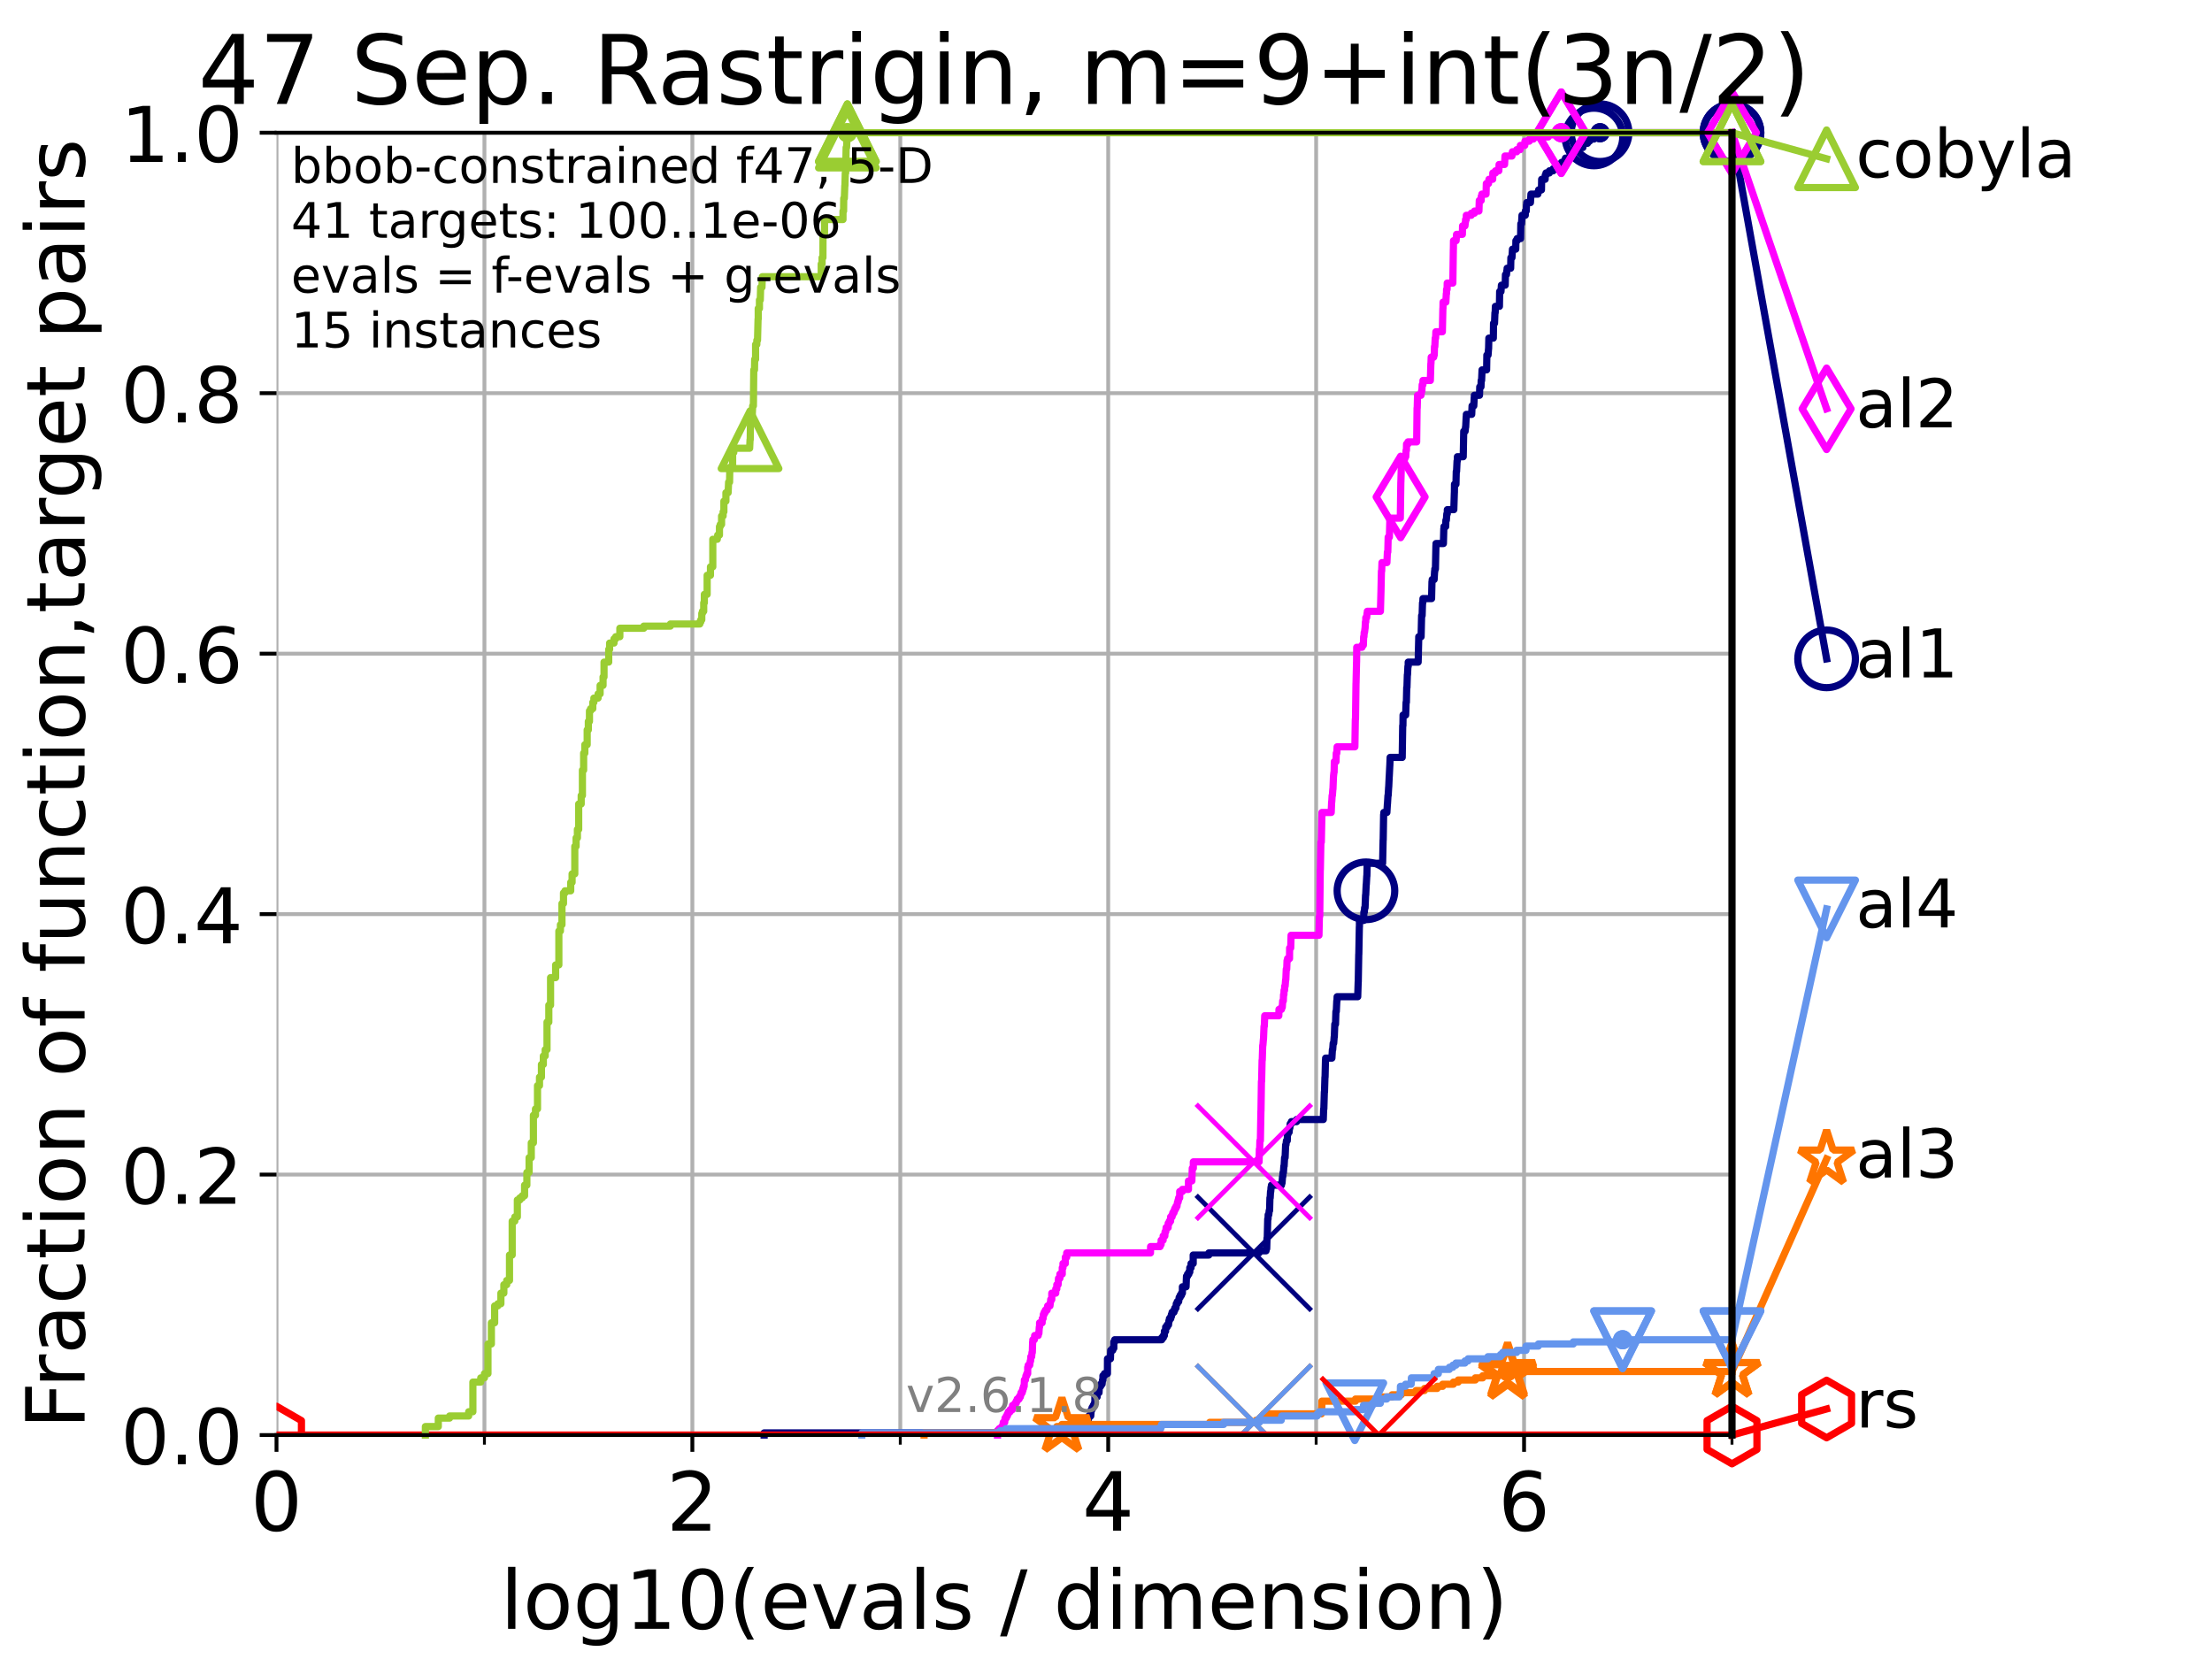 <?xml version="1.0" encoding="utf-8" standalone="no"?>
<!DOCTYPE svg PUBLIC "-//W3C//DTD SVG 1.1//EN"
  "http://www.w3.org/Graphics/SVG/1.1/DTD/svg11.dtd">
<!-- Created with matplotlib (https://matplotlib.org/) -->
<svg height="345.6pt" version="1.1" viewBox="0 0 460.8 345.6" width="460.8pt" xmlns="http://www.w3.org/2000/svg" xmlns:xlink="http://www.w3.org/1999/xlink">
 <defs>
  <style type="text/css">*{stroke-linecap:butt;stroke-linejoin:round;}</style>
 </defs>
 <g id="figure_1">
  <g id="patch_1">
   <path d="M 0 345.6 
L 460.8 345.6 
L 460.8 0 
L 0 0 
z
" style="fill:#ffffff;"/>
  </g>
  <g id="axes_1">
   <g id="patch_2">
    <path d="M 57.6 298.944 
L 360.806 298.944 
L 360.806 27.648 
L 57.6 27.648 
z
" style="fill:#ffffff;"/>
   </g>
   <g id="matplotlib.axis_1">
    <g id="xtick_1">
     <g id="line2d_1">
      <path clip-path="url(#p6ae3eaabe9)" d="M 57.6 298.944 
L 57.6 27.648 
" style="fill:none;stroke:#b0b0b0;stroke-linecap:square;stroke-width:0.8;"/>
     </g>
     <g id="line2d_2">
      <defs>
       <path d="M 0 0 
L 0 3.5 
" id="m476cb658b7" style="stroke:#000000;stroke-width:0.8;"/>
      </defs>
      <g>
       <use style="stroke:#000000;stroke-width:0.8;" x="57.6" xlink:href="#m476cb658b7" y="298.944"/>
      </g>
     </g>
     <g id="text_1">
      <!-- 0 -->
      <g transform="translate(52.192 318.861)scale(0.17 -0.17)">
       <defs>
        <path d="M 31.781 66.406 
Q 24.172 66.406 20.328 58.906 
Q 16.5 51.422 16.5 36.375 
Q 16.5 21.391 20.328 13.891 
Q 24.172 6.391 31.781 6.391 
Q 39.453 6.391 43.281 13.891 
Q 47.125 21.391 47.125 36.375 
Q 47.125 51.422 43.281 58.906 
Q 39.453 66.406 31.781 66.406 
z
M 31.781 74.219 
Q 44.047 74.219 50.516 64.516 
Q 56.984 54.828 56.984 36.375 
Q 56.984 17.969 50.516 8.266 
Q 44.047 -1.422 31.781 -1.422 
Q 19.531 -1.422 13.062 8.266 
Q 6.594 17.969 6.594 36.375 
Q 6.594 54.828 13.062 64.516 
Q 19.531 74.219 31.781 74.219 
z
" id="DejaVuSans-48"/>
       </defs>
       <use xlink:href="#DejaVuSans-48"/>
      </g>
     </g>
    </g>
    <g id="xtick_2">
     <g id="line2d_3">
      <path clip-path="url(#p6ae3eaabe9)" d="M 144.23 298.944 
L 144.23 27.648 
" style="fill:none;stroke:#b0b0b0;stroke-linecap:square;stroke-width:0.8;"/>
     </g>
     <g id="line2d_4">
      <g>
       <use style="stroke:#000000;stroke-width:0.8;" x="144.23" xlink:href="#m476cb658b7" y="298.944"/>
      </g>
     </g>
     <g id="text_2">
      <!-- 2 -->
      <g transform="translate(138.822 318.861)scale(0.17 -0.17)">
       <defs>
        <path d="M 19.188 8.297 
L 53.609 8.297 
L 53.609 0 
L 7.328 0 
L 7.328 8.297 
Q 12.938 14.109 22.625 23.891 
Q 32.328 33.688 34.812 36.531 
Q 39.547 41.844 41.422 45.531 
Q 43.312 49.219 43.312 52.781 
Q 43.312 58.594 39.234 62.25 
Q 35.156 65.922 28.609 65.922 
Q 23.969 65.922 18.812 64.312 
Q 13.672 62.703 7.812 59.422 
L 7.812 69.391 
Q 13.766 71.781 18.938 73 
Q 24.125 74.219 28.422 74.219 
Q 39.75 74.219 46.484 68.547 
Q 53.219 62.891 53.219 53.422 
Q 53.219 48.922 51.531 44.891 
Q 49.859 40.875 45.406 35.406 
Q 44.188 33.984 37.641 27.219 
Q 31.109 20.453 19.188 8.297 
z
" id="DejaVuSans-50"/>
       </defs>
       <use xlink:href="#DejaVuSans-50"/>
      </g>
     </g>
    </g>
    <g id="xtick_3">
     <g id="line2d_5">
      <path clip-path="url(#p6ae3eaabe9)" d="M 230.861 298.944 
L 230.861 27.648 
" style="fill:none;stroke:#b0b0b0;stroke-linecap:square;stroke-width:0.8;"/>
     </g>
     <g id="line2d_6">
      <g>
       <use style="stroke:#000000;stroke-width:0.8;" x="230.861" xlink:href="#m476cb658b7" y="298.944"/>
      </g>
     </g>
     <g id="text_3">
      <!-- 4 -->
      <g transform="translate(225.453 318.861)scale(0.17 -0.17)">
       <defs>
        <path d="M 37.797 64.312 
L 12.891 25.391 
L 37.797 25.391 
z
M 35.203 72.906 
L 47.609 72.906 
L 47.609 25.391 
L 58.016 25.391 
L 58.016 17.188 
L 47.609 17.188 
L 47.609 0 
L 37.797 0 
L 37.797 17.188 
L 4.891 17.188 
L 4.891 26.703 
z
" id="DejaVuSans-52"/>
       </defs>
       <use xlink:href="#DejaVuSans-52"/>
      </g>
     </g>
    </g>
    <g id="xtick_4">
     <g id="line2d_7">
      <path clip-path="url(#p6ae3eaabe9)" d="M 317.491 298.944 
L 317.491 27.648 
" style="fill:none;stroke:#b0b0b0;stroke-linecap:square;stroke-width:0.8;"/>
     </g>
     <g id="line2d_8">
      <g>
       <use style="stroke:#000000;stroke-width:0.8;" x="317.491" xlink:href="#m476cb658b7" y="298.944"/>
      </g>
     </g>
     <g id="text_4">
      <!-- 6 -->
      <g transform="translate(312.083 318.861)scale(0.17 -0.17)">
       <defs>
        <path d="M 33.016 40.375 
Q 26.375 40.375 22.484 35.828 
Q 18.609 31.297 18.609 23.391 
Q 18.609 15.531 22.484 10.953 
Q 26.375 6.391 33.016 6.391 
Q 39.656 6.391 43.531 10.953 
Q 47.406 15.531 47.406 23.391 
Q 47.406 31.297 43.531 35.828 
Q 39.656 40.375 33.016 40.375 
z
M 52.594 71.297 
L 52.594 62.312 
Q 48.875 64.062 45.094 64.984 
Q 41.312 65.922 37.594 65.922 
Q 27.828 65.922 22.672 59.328 
Q 17.531 52.734 16.797 39.406 
Q 19.672 43.656 24.016 45.922 
Q 28.375 48.188 33.594 48.188 
Q 44.578 48.188 50.953 41.516 
Q 57.328 34.859 57.328 23.391 
Q 57.328 12.156 50.688 5.359 
Q 44.047 -1.422 33.016 -1.422 
Q 20.359 -1.422 13.672 8.266 
Q 6.984 17.969 6.984 36.375 
Q 6.984 53.656 15.188 63.938 
Q 23.391 74.219 37.203 74.219 
Q 40.922 74.219 44.703 73.484 
Q 48.484 72.75 52.594 71.297 
z
" id="DejaVuSans-54"/>
       </defs>
       <use xlink:href="#DejaVuSans-54"/>
      </g>
     </g>
    </g>
    <g id="xtick_5">
     <g id="line2d_9">
      <path clip-path="url(#p6ae3eaabe9)" d="M 100.915 298.944 
L 100.915 27.648 
" style="fill:none;stroke:#b0b0b0;stroke-linecap:square;stroke-width:0.8;"/>
     </g>
     <g id="line2d_10">
      <defs>
       <path d="M 0 0 
L 0 2 
" id="m3f5ed5bb66" style="stroke:#000000;stroke-width:0.6;"/>
      </defs>
      <g>
       <use style="stroke:#000000;stroke-width:0.6;" x="100.915" xlink:href="#m3f5ed5bb66" y="298.944"/>
      </g>
     </g>
    </g>
    <g id="xtick_6">
     <g id="line2d_11">
      <path clip-path="url(#p6ae3eaabe9)" d="M 187.546 298.944 
L 187.546 27.648 
" style="fill:none;stroke:#b0b0b0;stroke-linecap:square;stroke-width:0.8;"/>
     </g>
     <g id="line2d_12">
      <g>
       <use style="stroke:#000000;stroke-width:0.6;" x="187.546" xlink:href="#m3f5ed5bb66" y="298.944"/>
      </g>
     </g>
    </g>
    <g id="xtick_7">
     <g id="line2d_13">
      <path clip-path="url(#p6ae3eaabe9)" d="M 274.176 298.944 
L 274.176 27.648 
" style="fill:none;stroke:#b0b0b0;stroke-linecap:square;stroke-width:0.8;"/>
     </g>
     <g id="line2d_14">
      <g>
       <use style="stroke:#000000;stroke-width:0.6;" x="274.176" xlink:href="#m3f5ed5bb66" y="298.944"/>
      </g>
     </g>
    </g>
    <g id="xtick_8">
     <g id="line2d_15">
      <path clip-path="url(#p6ae3eaabe9)" d="M 360.806 298.944 
L 360.806 27.648 
" style="fill:none;stroke:#b0b0b0;stroke-linecap:square;stroke-width:0.8;"/>
     </g>
     <g id="line2d_16">
      <g>
       <use style="stroke:#000000;stroke-width:0.6;" x="360.806" xlink:href="#m3f5ed5bb66" y="298.944"/>
      </g>
     </g>
    </g>
    <g id="text_5">
     <!-- log10(evals / dimension) -->
     <g transform="translate(104.239 339.314)scale(0.17 -0.17)">
      <defs>
       <path d="M 9.422 75.984 
L 18.406 75.984 
L 18.406 0 
L 9.422 0 
z
" id="DejaVuSans-108"/>
       <path d="M 30.609 48.391 
Q 23.391 48.391 19.188 42.75 
Q 14.984 37.109 14.984 27.297 
Q 14.984 17.484 19.156 11.844 
Q 23.344 6.203 30.609 6.203 
Q 37.797 6.203 41.984 11.859 
Q 46.188 17.531 46.188 27.297 
Q 46.188 37.016 41.984 42.703 
Q 37.797 48.391 30.609 48.391 
z
M 30.609 56 
Q 42.328 56 49.016 48.375 
Q 55.719 40.766 55.719 27.297 
Q 55.719 13.875 49.016 6.219 
Q 42.328 -1.422 30.609 -1.422 
Q 18.844 -1.422 12.172 6.219 
Q 5.516 13.875 5.516 27.297 
Q 5.516 40.766 12.172 48.375 
Q 18.844 56 30.609 56 
z
" id="DejaVuSans-111"/>
       <path d="M 45.406 27.984 
Q 45.406 37.75 41.375 43.109 
Q 37.359 48.484 30.078 48.484 
Q 22.859 48.484 18.828 43.109 
Q 14.797 37.75 14.797 27.984 
Q 14.797 18.266 18.828 12.891 
Q 22.859 7.516 30.078 7.516 
Q 37.359 7.516 41.375 12.891 
Q 45.406 18.266 45.406 27.984 
z
M 54.391 6.781 
Q 54.391 -7.172 48.188 -13.984 
Q 42 -20.797 29.203 -20.797 
Q 24.469 -20.797 20.266 -20.094 
Q 16.062 -19.391 12.109 -17.922 
L 12.109 -9.188 
Q 16.062 -11.328 19.922 -12.344 
Q 23.781 -13.375 27.781 -13.375 
Q 36.625 -13.375 41.016 -8.766 
Q 45.406 -4.156 45.406 5.172 
L 45.406 9.625 
Q 42.625 4.781 38.281 2.391 
Q 33.938 0 27.875 0 
Q 17.828 0 11.672 7.656 
Q 5.516 15.328 5.516 27.984 
Q 5.516 40.672 11.672 48.328 
Q 17.828 56 27.875 56 
Q 33.938 56 38.281 53.609 
Q 42.625 51.219 45.406 46.391 
L 45.406 54.688 
L 54.391 54.688 
z
" id="DejaVuSans-103"/>
       <path d="M 12.406 8.297 
L 28.516 8.297 
L 28.516 63.922 
L 10.984 60.406 
L 10.984 69.391 
L 28.422 72.906 
L 38.281 72.906 
L 38.281 8.297 
L 54.391 8.297 
L 54.391 0 
L 12.406 0 
z
" id="DejaVuSans-49"/>
       <path d="M 31 75.875 
Q 24.469 64.656 21.281 53.656 
Q 18.109 42.672 18.109 31.391 
Q 18.109 20.125 21.312 9.062 
Q 24.516 -2 31 -13.188 
L 23.188 -13.188 
Q 15.875 -1.703 12.234 9.375 
Q 8.594 20.453 8.594 31.391 
Q 8.594 42.281 12.203 53.312 
Q 15.828 64.359 23.188 75.875 
z
" id="DejaVuSans-40"/>
       <path d="M 56.203 29.594 
L 56.203 25.203 
L 14.891 25.203 
Q 15.484 15.922 20.484 11.062 
Q 25.484 6.203 34.422 6.203 
Q 39.594 6.203 44.453 7.469 
Q 49.312 8.734 54.109 11.281 
L 54.109 2.781 
Q 49.266 0.734 44.188 -0.344 
Q 39.109 -1.422 33.891 -1.422 
Q 20.797 -1.422 13.156 6.188 
Q 5.516 13.812 5.516 26.812 
Q 5.516 40.234 12.766 48.109 
Q 20.016 56 32.328 56 
Q 43.359 56 49.781 48.891 
Q 56.203 41.797 56.203 29.594 
z
M 47.219 32.234 
Q 47.125 39.594 43.094 43.984 
Q 39.062 48.391 32.422 48.391 
Q 24.906 48.391 20.391 44.141 
Q 15.875 39.891 15.188 32.172 
z
" id="DejaVuSans-101"/>
       <path d="M 2.984 54.688 
L 12.5 54.688 
L 29.594 8.797 
L 46.688 54.688 
L 56.203 54.688 
L 35.688 0 
L 23.484 0 
z
" id="DejaVuSans-118"/>
       <path d="M 34.281 27.484 
Q 23.391 27.484 19.188 25 
Q 14.984 22.516 14.984 16.5 
Q 14.984 11.719 18.141 8.906 
Q 21.297 6.109 26.703 6.109 
Q 34.188 6.109 38.703 11.406 
Q 43.219 16.703 43.219 25.484 
L 43.219 27.484 
z
M 52.203 31.203 
L 52.203 0 
L 43.219 0 
L 43.219 8.297 
Q 40.141 3.328 35.547 0.953 
Q 30.953 -1.422 24.312 -1.422 
Q 15.922 -1.422 10.953 3.297 
Q 6 8.016 6 15.922 
Q 6 25.141 12.172 29.828 
Q 18.359 34.516 30.609 34.516 
L 43.219 34.516 
L 43.219 35.406 
Q 43.219 41.609 39.141 45 
Q 35.062 48.391 27.688 48.391 
Q 23 48.391 18.547 47.266 
Q 14.109 46.141 10.016 43.891 
L 10.016 52.203 
Q 14.938 54.109 19.578 55.047 
Q 24.219 56 28.609 56 
Q 40.484 56 46.344 49.844 
Q 52.203 43.703 52.203 31.203 
z
" id="DejaVuSans-97"/>
       <path d="M 44.281 53.078 
L 44.281 44.578 
Q 40.484 46.531 36.375 47.5 
Q 32.281 48.484 27.875 48.484 
Q 21.188 48.484 17.844 46.438 
Q 14.5 44.391 14.5 40.281 
Q 14.5 37.156 16.891 35.375 
Q 19.281 33.594 26.516 31.984 
L 29.594 31.297 
Q 39.156 29.25 43.188 25.516 
Q 47.219 21.781 47.219 15.094 
Q 47.219 7.469 41.188 3.016 
Q 35.156 -1.422 24.609 -1.422 
Q 20.219 -1.422 15.453 -0.562 
Q 10.688 0.297 5.422 2 
L 5.422 11.281 
Q 10.406 8.688 15.234 7.391 
Q 20.062 6.109 24.812 6.109 
Q 31.156 6.109 34.562 8.281 
Q 37.984 10.453 37.984 14.406 
Q 37.984 18.062 35.516 20.016 
Q 33.062 21.969 24.703 23.781 
L 21.578 24.516 
Q 13.234 26.266 9.516 29.906 
Q 5.812 33.547 5.812 39.891 
Q 5.812 47.609 11.281 51.797 
Q 16.75 56 26.812 56 
Q 31.781 56 36.172 55.266 
Q 40.578 54.547 44.281 53.078 
z
" id="DejaVuSans-115"/>
       <path id="DejaVuSans-32"/>
       <path d="M 25.391 72.906 
L 33.688 72.906 
L 8.297 -9.281 
L 0 -9.281 
z
" id="DejaVuSans-47"/>
       <path d="M 45.406 46.391 
L 45.406 75.984 
L 54.391 75.984 
L 54.391 0 
L 45.406 0 
L 45.406 8.203 
Q 42.578 3.328 38.25 0.953 
Q 33.938 -1.422 27.875 -1.422 
Q 17.969 -1.422 11.734 6.484 
Q 5.516 14.406 5.516 27.297 
Q 5.516 40.188 11.734 48.094 
Q 17.969 56 27.875 56 
Q 33.938 56 38.25 53.625 
Q 42.578 51.266 45.406 46.391 
z
M 14.797 27.297 
Q 14.797 17.391 18.875 11.75 
Q 22.953 6.109 30.078 6.109 
Q 37.203 6.109 41.297 11.75 
Q 45.406 17.391 45.406 27.297 
Q 45.406 37.203 41.297 42.844 
Q 37.203 48.484 30.078 48.484 
Q 22.953 48.484 18.875 42.844 
Q 14.797 37.203 14.797 27.297 
z
" id="DejaVuSans-100"/>
       <path d="M 9.422 54.688 
L 18.406 54.688 
L 18.406 0 
L 9.422 0 
z
M 9.422 75.984 
L 18.406 75.984 
L 18.406 64.594 
L 9.422 64.594 
z
" id="DejaVuSans-105"/>
       <path d="M 52 44.188 
Q 55.375 50.25 60.062 53.125 
Q 64.75 56 71.094 56 
Q 79.641 56 84.281 50.016 
Q 88.922 44.047 88.922 33.016 
L 88.922 0 
L 79.891 0 
L 79.891 32.719 
Q 79.891 40.578 77.094 44.375 
Q 74.312 48.188 68.609 48.188 
Q 61.625 48.188 57.562 43.547 
Q 53.516 38.922 53.516 30.906 
L 53.516 0 
L 44.484 0 
L 44.484 32.719 
Q 44.484 40.625 41.703 44.406 
Q 38.922 48.188 33.109 48.188 
Q 26.219 48.188 22.156 43.531 
Q 18.109 38.875 18.109 30.906 
L 18.109 0 
L 9.078 0 
L 9.078 54.688 
L 18.109 54.688 
L 18.109 46.188 
Q 21.188 51.219 25.484 53.609 
Q 29.781 56 35.688 56 
Q 41.656 56 45.828 52.969 
Q 50 49.953 52 44.188 
z
" id="DejaVuSans-109"/>
       <path d="M 54.891 33.016 
L 54.891 0 
L 45.906 0 
L 45.906 32.719 
Q 45.906 40.484 42.875 44.328 
Q 39.844 48.188 33.797 48.188 
Q 26.516 48.188 22.312 43.547 
Q 18.109 38.922 18.109 30.906 
L 18.109 0 
L 9.078 0 
L 9.078 54.688 
L 18.109 54.688 
L 18.109 46.188 
Q 21.344 51.125 25.703 53.562 
Q 30.078 56 35.797 56 
Q 45.219 56 50.047 50.172 
Q 54.891 44.344 54.891 33.016 
z
" id="DejaVuSans-110"/>
       <path d="M 8.016 75.875 
L 15.828 75.875 
Q 23.141 64.359 26.781 53.312 
Q 30.422 42.281 30.422 31.391 
Q 30.422 20.453 26.781 9.375 
Q 23.141 -1.703 15.828 -13.188 
L 8.016 -13.188 
Q 14.5 -2 17.703 9.062 
Q 20.906 20.125 20.906 31.391 
Q 20.906 42.672 17.703 53.656 
Q 14.5 64.656 8.016 75.875 
z
" id="DejaVuSans-41"/>
      </defs>
      <use xlink:href="#DejaVuSans-108"/>
      <use x="27.783" xlink:href="#DejaVuSans-111"/>
      <use x="88.965" xlink:href="#DejaVuSans-103"/>
      <use x="152.441" xlink:href="#DejaVuSans-49"/>
      <use x="216.064" xlink:href="#DejaVuSans-48"/>
      <use x="279.688" xlink:href="#DejaVuSans-40"/>
      <use x="318.701" xlink:href="#DejaVuSans-101"/>
      <use x="380.225" xlink:href="#DejaVuSans-118"/>
      <use x="439.404" xlink:href="#DejaVuSans-97"/>
      <use x="500.684" xlink:href="#DejaVuSans-108"/>
      <use x="528.467" xlink:href="#DejaVuSans-115"/>
      <use x="580.566" xlink:href="#DejaVuSans-32"/>
      <use x="612.354" xlink:href="#DejaVuSans-47"/>
      <use x="646.045" xlink:href="#DejaVuSans-32"/>
      <use x="677.832" xlink:href="#DejaVuSans-100"/>
      <use x="741.309" xlink:href="#DejaVuSans-105"/>
      <use x="769.092" xlink:href="#DejaVuSans-109"/>
      <use x="866.504" xlink:href="#DejaVuSans-101"/>
      <use x="928.027" xlink:href="#DejaVuSans-110"/>
      <use x="991.406" xlink:href="#DejaVuSans-115"/>
      <use x="1043.506" xlink:href="#DejaVuSans-105"/>
      <use x="1071.289" xlink:href="#DejaVuSans-111"/>
      <use x="1132.471" xlink:href="#DejaVuSans-110"/>
      <use x="1195.85" xlink:href="#DejaVuSans-41"/>
     </g>
    </g>
   </g>
   <g id="matplotlib.axis_2">
    <g id="ytick_1">
     <g id="line2d_17">
      <path clip-path="url(#p6ae3eaabe9)" d="M 57.6 298.944 
L 360.806 298.944 
" style="fill:none;stroke:#b0b0b0;stroke-linecap:square;stroke-width:0.8;"/>
     </g>
     <g id="line2d_18">
      <defs>
       <path d="M 0 0 
L -3.5 0 
" id="m85a7f3bb9b" style="stroke:#000000;stroke-width:0.8;"/>
      </defs>
      <g>
       <use style="stroke:#000000;stroke-width:0.8;" x="57.6" xlink:href="#m85a7f3bb9b" y="298.944"/>
      </g>
     </g>
     <g id="text_6">
      <!-- 0.0 -->
      <g transform="translate(25.155 305.023)scale(0.16 -0.16)">
       <defs>
        <path d="M 10.688 12.406 
L 21 12.406 
L 21 0 
L 10.688 0 
z
" id="DejaVuSans-46"/>
       </defs>
       <use xlink:href="#DejaVuSans-48"/>
       <use x="63.623" xlink:href="#DejaVuSans-46"/>
       <use x="95.41" xlink:href="#DejaVuSans-48"/>
      </g>
     </g>
    </g>
    <g id="ytick_2">
     <g id="line2d_19">
      <path clip-path="url(#p6ae3eaabe9)" d="M 57.6 244.685 
L 360.806 244.685 
" style="fill:none;stroke:#b0b0b0;stroke-linecap:square;stroke-width:0.8;"/>
     </g>
     <g id="line2d_20">
      <g>
       <use style="stroke:#000000;stroke-width:0.8;" x="57.6" xlink:href="#m85a7f3bb9b" y="244.685"/>
      </g>
     </g>
     <g id="text_7">
      <!-- 0.2 -->
      <g transform="translate(25.155 250.764)scale(0.16 -0.16)">
       <use xlink:href="#DejaVuSans-48"/>
       <use x="63.623" xlink:href="#DejaVuSans-46"/>
       <use x="95.41" xlink:href="#DejaVuSans-50"/>
      </g>
     </g>
    </g>
    <g id="ytick_3">
     <g id="line2d_21">
      <path clip-path="url(#p6ae3eaabe9)" d="M 57.6 190.426 
L 360.806 190.426 
" style="fill:none;stroke:#b0b0b0;stroke-linecap:square;stroke-width:0.8;"/>
     </g>
     <g id="line2d_22">
      <g>
       <use style="stroke:#000000;stroke-width:0.8;" x="57.6" xlink:href="#m85a7f3bb9b" y="190.426"/>
      </g>
     </g>
     <g id="text_8">
      <!-- 0.4 -->
      <g transform="translate(25.155 196.504)scale(0.16 -0.16)">
       <use xlink:href="#DejaVuSans-48"/>
       <use x="63.623" xlink:href="#DejaVuSans-46"/>
       <use x="95.41" xlink:href="#DejaVuSans-52"/>
      </g>
     </g>
    </g>
    <g id="ytick_4">
     <g id="line2d_23">
      <path clip-path="url(#p6ae3eaabe9)" d="M 57.6 136.166 
L 360.806 136.166 
" style="fill:none;stroke:#b0b0b0;stroke-linecap:square;stroke-width:0.8;"/>
     </g>
     <g id="line2d_24">
      <g>
       <use style="stroke:#000000;stroke-width:0.8;" x="57.6" xlink:href="#m85a7f3bb9b" y="136.166"/>
      </g>
     </g>
     <g id="text_9">
      <!-- 0.6 -->
      <g transform="translate(25.155 142.245)scale(0.16 -0.16)">
       <use xlink:href="#DejaVuSans-48"/>
       <use x="63.623" xlink:href="#DejaVuSans-46"/>
       <use x="95.41" xlink:href="#DejaVuSans-54"/>
      </g>
     </g>
    </g>
    <g id="ytick_5">
     <g id="line2d_25">
      <path clip-path="url(#p6ae3eaabe9)" d="M 57.6 81.907 
L 360.806 81.907 
" style="fill:none;stroke:#b0b0b0;stroke-linecap:square;stroke-width:0.8;"/>
     </g>
     <g id="line2d_26">
      <g>
       <use style="stroke:#000000;stroke-width:0.8;" x="57.6" xlink:href="#m85a7f3bb9b" y="81.907"/>
      </g>
     </g>
     <g id="text_10">
      <!-- 0.8 -->
      <g transform="translate(25.155 87.986)scale(0.16 -0.16)">
       <defs>
        <path d="M 31.781 34.625 
Q 24.75 34.625 20.719 30.859 
Q 16.703 27.094 16.703 20.516 
Q 16.703 13.922 20.719 10.156 
Q 24.75 6.391 31.781 6.391 
Q 38.812 6.391 42.859 10.172 
Q 46.922 13.969 46.922 20.516 
Q 46.922 27.094 42.891 30.859 
Q 38.875 34.625 31.781 34.625 
z
M 21.922 38.812 
Q 15.578 40.375 12.031 44.719 
Q 8.5 49.078 8.5 55.328 
Q 8.5 64.062 14.719 69.141 
Q 20.953 74.219 31.781 74.219 
Q 42.672 74.219 48.875 69.141 
Q 55.078 64.062 55.078 55.328 
Q 55.078 49.078 51.531 44.719 
Q 48 40.375 41.703 38.812 
Q 48.828 37.156 52.797 32.312 
Q 56.781 27.484 56.781 20.516 
Q 56.781 9.906 50.312 4.234 
Q 43.844 -1.422 31.781 -1.422 
Q 19.734 -1.422 13.25 4.234 
Q 6.781 9.906 6.781 20.516 
Q 6.781 27.484 10.781 32.312 
Q 14.797 37.156 21.922 38.812 
z
M 18.312 54.391 
Q 18.312 48.734 21.844 45.562 
Q 25.391 42.391 31.781 42.391 
Q 38.141 42.391 41.719 45.562 
Q 45.312 48.734 45.312 54.391 
Q 45.312 60.062 41.719 63.234 
Q 38.141 66.406 31.781 66.406 
Q 25.391 66.406 21.844 63.234 
Q 18.312 60.062 18.312 54.391 
z
" id="DejaVuSans-56"/>
       </defs>
       <use xlink:href="#DejaVuSans-48"/>
       <use x="63.623" xlink:href="#DejaVuSans-46"/>
       <use x="95.41" xlink:href="#DejaVuSans-56"/>
      </g>
     </g>
    </g>
    <g id="ytick_6">
     <g id="line2d_27">
      <path clip-path="url(#p6ae3eaabe9)" d="M 57.6 27.648 
L 360.806 27.648 
" style="fill:none;stroke:#b0b0b0;stroke-linecap:square;stroke-width:0.8;"/>
     </g>
     <g id="line2d_28">
      <g>
       <use style="stroke:#000000;stroke-width:0.8;" x="57.6" xlink:href="#m85a7f3bb9b" y="27.648"/>
      </g>
     </g>
     <g id="text_11">
      <!-- 1.0 -->
      <g transform="translate(25.155 33.727)scale(0.16 -0.16)">
       <use xlink:href="#DejaVuSans-49"/>
       <use x="63.623" xlink:href="#DejaVuSans-46"/>
       <use x="95.41" xlink:href="#DejaVuSans-48"/>
      </g>
     </g>
    </g>
    <g id="text_12">
     <!-- Fraction of function,target pairs -->
     <g transform="translate(17.62 297.681)rotate(-90)scale(0.17 -0.17)">
      <defs>
       <path d="M 9.812 72.906 
L 51.703 72.906 
L 51.703 64.594 
L 19.672 64.594 
L 19.672 43.109 
L 48.578 43.109 
L 48.578 34.812 
L 19.672 34.812 
L 19.672 0 
L 9.812 0 
z
" id="DejaVuSans-70"/>
       <path d="M 41.109 46.297 
Q 39.594 47.172 37.812 47.578 
Q 36.031 48 33.891 48 
Q 26.266 48 22.188 43.047 
Q 18.109 38.094 18.109 28.812 
L 18.109 0 
L 9.078 0 
L 9.078 54.688 
L 18.109 54.688 
L 18.109 46.188 
Q 20.953 51.172 25.484 53.578 
Q 30.031 56 36.531 56 
Q 37.453 56 38.578 55.875 
Q 39.703 55.766 41.062 55.516 
z
" id="DejaVuSans-114"/>
       <path d="M 48.781 52.594 
L 48.781 44.188 
Q 44.969 46.297 41.141 47.344 
Q 37.312 48.391 33.406 48.391 
Q 24.656 48.391 19.812 42.844 
Q 14.984 37.312 14.984 27.297 
Q 14.984 17.281 19.812 11.734 
Q 24.656 6.203 33.406 6.203 
Q 37.312 6.203 41.141 7.25 
Q 44.969 8.297 48.781 10.406 
L 48.781 2.094 
Q 45.016 0.344 40.984 -0.531 
Q 36.969 -1.422 32.422 -1.422 
Q 20.062 -1.422 12.781 6.344 
Q 5.516 14.109 5.516 27.297 
Q 5.516 40.672 12.859 48.328 
Q 20.219 56 33.016 56 
Q 37.156 56 41.109 55.141 
Q 45.062 54.297 48.781 52.594 
z
" id="DejaVuSans-99"/>
       <path d="M 18.312 70.219 
L 18.312 54.688 
L 36.812 54.688 
L 36.812 47.703 
L 18.312 47.703 
L 18.312 18.016 
Q 18.312 11.328 20.141 9.422 
Q 21.969 7.516 27.594 7.516 
L 36.812 7.516 
L 36.812 0 
L 27.594 0 
Q 17.188 0 13.234 3.875 
Q 9.281 7.766 9.281 18.016 
L 9.281 47.703 
L 2.688 47.703 
L 2.688 54.688 
L 9.281 54.688 
L 9.281 70.219 
z
" id="DejaVuSans-116"/>
       <path d="M 37.109 75.984 
L 37.109 68.5 
L 28.516 68.5 
Q 23.688 68.5 21.797 66.547 
Q 19.922 64.594 19.922 59.516 
L 19.922 54.688 
L 34.719 54.688 
L 34.719 47.703 
L 19.922 47.703 
L 19.922 0 
L 10.891 0 
L 10.891 47.703 
L 2.297 47.703 
L 2.297 54.688 
L 10.891 54.688 
L 10.891 58.5 
Q 10.891 67.625 15.141 71.797 
Q 19.391 75.984 28.609 75.984 
z
" id="DejaVuSans-102"/>
       <path d="M 8.5 21.578 
L 8.5 54.688 
L 17.484 54.688 
L 17.484 21.922 
Q 17.484 14.156 20.5 10.266 
Q 23.531 6.391 29.594 6.391 
Q 36.859 6.391 41.078 11.031 
Q 45.312 15.672 45.312 23.688 
L 45.312 54.688 
L 54.297 54.688 
L 54.297 0 
L 45.312 0 
L 45.312 8.406 
Q 42.047 3.422 37.719 1 
Q 33.406 -1.422 27.688 -1.422 
Q 18.266 -1.422 13.375 4.438 
Q 8.5 10.297 8.5 21.578 
z
M 31.109 56 
z
" id="DejaVuSans-117"/>
       <path d="M 11.719 12.406 
L 22.016 12.406 
L 22.016 4 
L 14.016 -11.625 
L 7.719 -11.625 
L 11.719 4 
z
" id="DejaVuSans-44"/>
       <path d="M 18.109 8.203 
L 18.109 -20.797 
L 9.078 -20.797 
L 9.078 54.688 
L 18.109 54.688 
L 18.109 46.391 
Q 20.953 51.266 25.266 53.625 
Q 29.594 56 35.594 56 
Q 45.562 56 51.781 48.094 
Q 58.016 40.188 58.016 27.297 
Q 58.016 14.406 51.781 6.484 
Q 45.562 -1.422 35.594 -1.422 
Q 29.594 -1.422 25.266 0.953 
Q 20.953 3.328 18.109 8.203 
z
M 48.688 27.297 
Q 48.688 37.203 44.609 42.844 
Q 40.531 48.484 33.406 48.484 
Q 26.266 48.484 22.188 42.844 
Q 18.109 37.203 18.109 27.297 
Q 18.109 17.391 22.188 11.75 
Q 26.266 6.109 33.406 6.109 
Q 40.531 6.109 44.609 11.75 
Q 48.688 17.391 48.688 27.297 
z
" id="DejaVuSans-112"/>
      </defs>
      <use xlink:href="#DejaVuSans-70"/>
      <use x="50.27" xlink:href="#DejaVuSans-114"/>
      <use x="91.383" xlink:href="#DejaVuSans-97"/>
      <use x="152.662" xlink:href="#DejaVuSans-99"/>
      <use x="207.643" xlink:href="#DejaVuSans-116"/>
      <use x="246.852" xlink:href="#DejaVuSans-105"/>
      <use x="274.635" xlink:href="#DejaVuSans-111"/>
      <use x="335.816" xlink:href="#DejaVuSans-110"/>
      <use x="399.195" xlink:href="#DejaVuSans-32"/>
      <use x="430.982" xlink:href="#DejaVuSans-111"/>
      <use x="492.164" xlink:href="#DejaVuSans-102"/>
      <use x="527.369" xlink:href="#DejaVuSans-32"/>
      <use x="559.156" xlink:href="#DejaVuSans-102"/>
      <use x="594.361" xlink:href="#DejaVuSans-117"/>
      <use x="657.74" xlink:href="#DejaVuSans-110"/>
      <use x="721.119" xlink:href="#DejaVuSans-99"/>
      <use x="776.1" xlink:href="#DejaVuSans-116"/>
      <use x="815.309" xlink:href="#DejaVuSans-105"/>
      <use x="843.092" xlink:href="#DejaVuSans-111"/>
      <use x="904.273" xlink:href="#DejaVuSans-110"/>
      <use x="967.652" xlink:href="#DejaVuSans-44"/>
      <use x="999.439" xlink:href="#DejaVuSans-116"/>
      <use x="1038.648" xlink:href="#DejaVuSans-97"/>
      <use x="1099.928" xlink:href="#DejaVuSans-114"/>
      <use x="1139.291" xlink:href="#DejaVuSans-103"/>
      <use x="1202.768" xlink:href="#DejaVuSans-101"/>
      <use x="1264.291" xlink:href="#DejaVuSans-116"/>
      <use x="1303.5" xlink:href="#DejaVuSans-32"/>
      <use x="1335.287" xlink:href="#DejaVuSans-112"/>
      <use x="1398.764" xlink:href="#DejaVuSans-97"/>
      <use x="1460.043" xlink:href="#DejaVuSans-105"/>
      <use x="1487.826" xlink:href="#DejaVuSans-114"/>
      <use x="1528.939" xlink:href="#DejaVuSans-115"/>
     </g>
    </g>
   </g>
   <g id="line2d_29">
    <defs>
     <path d="M 0 1.5 
C 0.398 1.5 0.779 1.342 1.061 1.061 
C 1.342 0.779 1.5 0.398 1.5 0 
C 1.5 -0.398 1.342 -0.779 1.061 -1.061 
C 0.779 -1.342 0.398 -1.5 0 -1.5 
C -0.398 -1.5 -0.779 -1.342 -1.061 -1.061 
C -1.342 -0.779 -1.5 -0.398 -1.5 0 
C -1.5 0.398 -1.342 0.779 -1.061 1.061 
C -0.779 1.342 -0.398 1.5 0 1.5 
z
" id="mb957f28454" style="stroke:#000080;"/>
    </defs>
    <g>
     <use style="fill:#000080;stroke:#000080;" x="333.322" xlink:href="#mb957f28454" y="27.648"/>
     <use style="fill:#000080;stroke:#000080;" x="333.322" xlink:href="#mb957f28454" y="27.648"/>
    </g>
   </g>
   <g id="line2d_30">
    <path d="M 159.182 298.944 
L 159.182 298.503 
L 207.828 298.503 
L 207.828 298.062 
L 225.205 298.062 
L 225.205 297.621 
L 226.179 297.621 
L 226.241 296.738 
L 226.417 296.738 
L 226.417 296.297 
L 226.698 296.297 
L 226.719 295.415 
L 226.83 295.415 
L 226.83 294.974 
L 227.221 294.974 
L 227.328 293.65 
L 227.504 293.65 
L 227.504 293.209 
L 227.741 293.209 
L 227.741 292.768 
L 227.968 292.768 
L 227.968 292.327 
L 228.084 292.327 
L 228.088 291.004 
L 228.555 291.004 
L 228.555 290.121 
L 228.946 290.121 
L 229.013 288.798 
L 229.288 288.798 
L 229.288 288.357 
L 229.584 288.357 
L 229.672 287.475 
L 229.759 287.475 
L 229.759 286.592 
L 230.082 286.592 
L 230.082 286.151 
L 230.697 286.151 
L 230.712 283.063 
L 231.323 283.063 
L 231.379 281.299 
L 231.799 281.299 
L 231.799 280.858 
L 232.027 280.858 
L 232.027 279.534 
L 232.207 279.534 
L 232.207 279.093 
L 242.017 279.093 
L 242.017 278.652 
L 242.356 278.652 
L 242.356 278.211 
L 242.563 278.211 
L 242.563 277.329 
L 242.814 277.329 
L 242.829 276.446 
L 243.139 276.446 
L 243.139 276.005 
L 243.422 276.005 
L 243.509 275.123 
L 243.608 275.123 
L 243.608 274.682 
L 243.894 274.682 
L 243.894 274.241 
L 244.033 274.241 
L 244.033 273.799 
L 244.171 273.799 
L 244.171 273.358 
L 244.561 273.358 
L 244.561 272.917 
L 244.737 272.917 
L 244.737 272.476 
L 244.973 272.476 
L 245.042 271.594 
L 245.243 271.594 
L 245.243 271.153 
L 245.537 271.153 
L 245.638 270.27 
L 245.852 270.27 
L 245.852 269.829 
L 246.119 269.829 
L 246.119 269.388 
L 246.316 269.388 
L 246.316 268.065 
L 247.077 268.065 
L 247.168 265.859 
L 247.384 265.859 
L 247.384 265.418 
L 247.661 265.418 
L 247.661 264.977 
L 247.855 264.977 
L 247.855 264.095 
L 248.119 264.095 
L 248.119 263.212 
L 248.565 263.212 
L 248.565 261.448 
L 251.819 261.448 
L 251.819 261.007 
L 262.286 261.007 
L 262.286 260.566 
L 263.736 260.566 
L 263.736 260.124 
L 263.876 260.124 
L 263.941 257.919 
L 263.993 257.919 
L 264.092 253.949 
L 264.156 253.949 
L 264.183 253.066 
L 264.309 253.066 
L 264.4 252.184 
L 264.479 252.184 
L 264.549 249.537 
L 264.605 249.537 
L 264.675 248.214 
L 264.72 248.214 
L 264.783 247.332 
L 264.864 247.332 
L 264.864 246.89 
L 266.954 246.89 
L 266.954 246.449 
L 267.071 246.449 
L 267.173 245.126 
L 267.22 245.126 
L 267.284 244.244 
L 267.362 244.244 
L 267.448 242.92 
L 267.506 242.92 
L 267.601 241.156 
L 267.711 241.156 
L 267.82 238.509 
L 267.889 238.509 
L 267.986 237.627 
L 268.158 237.627 
L 268.202 236.303 
L 268.301 236.303 
L 268.301 235.862 
L 268.547 235.862 
L 268.621 234.98 
L 268.7 234.98 
L 268.777 234.098 
L 269.024 234.098 
L 269.024 233.657 
L 270.116 233.657 
L 270.116 233.215 
L 275.665 233.215 
L 275.739 231.01 
L 275.78 231.01 
L 275.886 227.481 
L 275.917 227.481 
L 276.01 224.393 
L 276.035 224.393 
L 276.119 220.864 
L 276.152 220.864 
L 276.152 220.423 
L 277.459 220.423 
L 277.565 218.658 
L 277.626 218.658 
L 277.722 217.335 
L 277.832 217.335 
L 277.932 216.011 
L 277.959 216.011 
L 278.062 213.364 
L 278.211 213.364 
L 278.294 210.718 
L 278.374 210.718 
L 278.477 208.512 
L 278.516 208.512 
L 278.55 207.63 
L 282.836 207.63 
L 282.935 204.542 
L 282.949 204.542 
L 283.052 198.807 
L 283.066 198.807 
L 283.177 193.072 
L 283.194 193.072 
L 283.2 191.749 
L 284.064 191.749 
L 284.122 189.984 
L 284.218 189.984 
L 284.278 189.102 
L 284.367 189.102 
L 284.472 186.455 
L 284.503 186.455 
L 284.606 184.25 
L 284.625 184.25 
L 284.725 182.485 
L 284.745 182.485 
L 284.802 180.28 
L 284.875 180.28 
L 284.875 179.838 
L 288.022 179.838 
L 288.129 174.986 
L 288.145 174.986 
L 288.235 169.692 
L 288.279 169.692 
L 288.279 169.251 
L 288.913 169.251 
L 289.018 167.487 
L 289.032 167.487 
L 289.14 165.722 
L 289.178 165.722 
L 289.284 163.958 
L 289.295 163.958 
L 289.4 161.752 
L 289.407 161.752 
L 289.518 159.546 
L 289.523 159.546 
L 289.591 157.782 
L 292.104 157.782 
L 292.209 151.165 
L 292.254 151.165 
L 292.284 148.959 
L 292.825 148.959 
L 292.915 146.312 
L 292.975 146.312 
L 293.049 143.225 
L 293.094 143.225 
L 293.177 140.578 
L 293.208 140.578 
L 293.296 138.813 
L 293.355 138.813 
L 293.356 137.931 
L 295.426 137.931 
L 295.534 133.52 
L 295.538 133.52 
L 295.553 132.637 
L 296.041 132.637 
L 296.148 128.226 
L 296.255 128.226 
L 296.336 125.579 
L 296.394 125.579 
L 296.432 124.697 
L 298.225 124.697 
L 298.306 121.168 
L 298.356 121.168 
L 298.356 120.727 
L 298.754 120.727 
L 298.859 118.962 
L 298.901 118.962 
L 298.901 118.521 
L 299.026 118.521 
L 299.13 113.669 
L 299.15 113.669 
L 299.15 113.228 
L 300.687 113.228 
L 300.771 110.14 
L 300.81 110.14 
L 300.81 109.698 
L 301.162 109.698 
L 301.205 108.375 
L 301.3 108.375 
L 301.399 107.052 
L 301.491 107.052 
L 301.508 106.169 
L 302.856 106.169 
L 302.967 102.64 
L 302.977 102.64 
L 302.997 100.876 
L 303.302 100.876 
L 303.366 98.229 
L 303.429 98.229 
L 303.533 96.023 
L 303.594 96.023 
L 303.607 95.141 
L 304.817 95.141 
L 304.922 89.848 
L 305.211 89.848 
L 305.301 88.965 
L 305.328 88.965 
L 305.437 86.76 
L 305.468 86.76 
L 305.468 86.319 
L 306.584 86.319 
L 306.66 84.554 
L 307.019 84.554 
L 307.109 82.789 
L 307.133 82.789 
L 307.133 82.348 
L 308.205 82.348 
L 308.261 80.584 
L 308.516 80.584 
L 308.559 79.26 
L 308.643 79.26 
L 308.74 77.055 
L 309.687 77.055 
L 309.741 73.967 
L 309.991 73.967 
L 310.089 72.643 
L 310.102 72.643 
L 310.154 70.438 
L 311.087 70.438 
L 311.131 67.35 
L 311.336 67.35 
L 311.424 65.144 
L 311.475 65.144 
L 311.516 63.821 
L 312.357 63.821 
L 312.405 60.733 
L 312.682 60.733 
L 312.771 59.409 
L 313.559 59.409 
L 313.615 57.204 
L 313.83 57.204 
L 313.91 56.322 
L 313.961 56.322 
L 313.961 55.88 
L 314.696 55.88 
L 314.744 53.675 
L 314.97 53.675 
L 315.076 51.91 
L 315.758 51.91 
L 315.788 50.146 
L 316.044 50.146 
L 316.044 49.705 
L 316.764 49.705 
L 316.818 46.617 
L 316.96 46.617 
L 317.061 44.852 
L 317.744 44.852 
L 317.757 43.97 
L 317.938 43.97 
L 318.003 42.646 
L 318.05 42.646 
L 318.05 42.205 
L 318.817 42.205 
L 318.925 40.441 
L 320.361 40.441 
L 320.361 40 
L 320.524 40 
L 320.524 39.559 
L 321.114 39.559 
L 321.155 37.353 
L 321.882 37.353 
L 321.903 36.471 
L 322.063 36.471 
L 322.063 36.03 
L 322.765 36.03 
L 322.765 35.588 
L 323.547 35.588 
L 323.547 35.147 
L 324.662 35.147 
L 324.662 34.706 
L 325.278 34.706 
L 325.308 33.824 
L 325.925 33.824 
L 325.925 33.383 
L 326.115 33.383 
L 326.115 32.942 
L 327.094 32.942 
L 327.112 32.059 
L 327.666 32.059 
L 327.666 31.618 
L 327.783 31.618 
L 327.783 31.177 
L 328.729 31.177 
L 328.729 30.736 
L 329.742 30.736 
L 329.823 29.854 
L 330.702 29.854 
L 330.702 29.413 
L 331.127 29.413 
L 331.127 28.971 
L 332.052 28.971 
L 332.052 28.53 
L 332.913 28.53 
L 332.913 28.089 
L 333.322 28.089 
L 333.322 27.648 
L 360.806 27.648 
L 360.806 27.648 
" style="fill:none;stroke:#000080;stroke-linecap:square;stroke-width:1.5;"/>
   </g>
   <g id="line2d_31">
    <defs>
     <path d="M 0 6 
C 1.591 6 3.117 5.368 4.243 4.243 
C 5.368 3.117 6 1.591 6 0 
C 6 -1.591 5.368 -3.117 4.243 -4.243 
C 3.117 -5.368 1.591 -6 0 -6 
C -1.591 -6 -3.117 -5.368 -4.243 -4.243 
C -5.368 -3.117 -6 -1.591 -6 0 
C -6 1.591 -5.368 3.117 -4.243 4.243 
C -3.117 5.368 -1.591 6 0 6 
z
" id="ma09d2c48c4" style="stroke:#000080;stroke-width:1.5;"/>
    </defs>
    <g>
     <use style="fill-opacity:0;stroke:#000080;stroke-width:1.5;" x="284.552" xlink:href="#ma09d2c48c4" y="185.573"/>
     <use style="fill-opacity:0;stroke:#000080;stroke-width:1.5;" x="332.052" xlink:href="#ma09d2c48c4" y="28.53"/>
     <use style="fill-opacity:0;stroke:#000080;stroke-width:1.5;" x="333.322" xlink:href="#ma09d2c48c4" y="27.648"/>
     <use style="fill-opacity:0;stroke:#000080;stroke-width:1.5;" x="360.806" xlink:href="#ma09d2c48c4" y="27.648"/>
    </g>
   </g>
   <g id="line2d_32">
    <path style="fill:none;stroke:#000080;stroke-linecap:square;stroke-width:1.5;"/>
    <g/>
   </g>
   <g id="line2d_33">
    <path clip-path="url(#p6ae3eaabe9)" d="M 261.184 261.007 
" style="fill:none;stroke:#000080;stroke-linecap:square;stroke-width:1.5;"/>
    <defs>
     <path d="M -12 12 
L 12 -12 
M -12 -12 
L 12 12 
" id="m82c022265e" style="stroke:#000080;"/>
    </defs>
    <g clip-path="url(#p6ae3eaabe9)">
     <use style="fill:#000080;stroke:#000080;" x="261.184" xlink:href="#m82c022265e" y="261.007"/>
    </g>
   </g>
   <g id="line2d_34">
    <defs>
     <path d="M 0 1.5 
C 0.398 1.5 0.779 1.342 1.061 1.061 
C 1.342 0.779 1.5 0.398 1.5 0 
C 1.5 -0.398 1.342 -0.779 1.061 -1.061 
C 0.779 -1.342 0.398 -1.5 0 -1.5 
C -0.398 -1.5 -0.779 -1.342 -1.061 -1.061 
C -1.342 -0.779 -1.5 -0.398 -1.5 0 
C -1.5 0.398 -1.342 0.779 -1.061 1.061 
C -0.779 1.342 -0.398 1.5 0 1.5 
z
" id="m5e48f7a003" style="stroke:#ff00ff;"/>
    </defs>
    <g>
     <use style="fill:#ff00ff;stroke:#ff00ff;" x="325.237" xlink:href="#m5e48f7a003" y="27.648"/>
     <use style="fill:#ff00ff;stroke:#ff00ff;" x="325.237" xlink:href="#m5e48f7a003" y="27.648"/>
    </g>
   </g>
   <g id="line2d_35">
    <path d="M 207.795 298.944 
L 207.795 298.062 
L 208.143 298.062 
L 208.143 297.621 
L 208.674 297.621 
L 208.674 297.179 
L 208.934 297.179 
L 208.999 296.297 
L 209.305 296.297 
L 209.366 295.415 
L 209.629 295.415 
L 209.629 294.974 
L 209.855 294.974 
L 209.855 294.533 
L 210.047 294.533 
L 210.047 294.092 
L 210.432 294.092 
L 210.432 293.65 
L 210.91 293.65 
L 210.934 292.768 
L 211.439 292.768 
L 211.439 292.327 
L 211.695 292.327 
L 211.695 291.886 
L 211.902 291.886 
L 211.902 291.445 
L 212.304 291.445 
L 212.304 291.004 
L 212.561 291.004 
L 212.561 290.562 
L 212.696 290.562 
L 212.696 290.121 
L 212.951 290.121 
L 212.951 289.68 
L 213.087 289.68 
L 213.087 289.239 
L 213.22 289.239 
L 213.22 288.798 
L 213.354 288.798 
L 213.4 287.475 
L 213.612 287.475 
L 213.722 286.592 
L 213.89 286.592 
L 213.89 286.151 
L 214.088 286.151 
L 214.089 284.828 
L 214.199 284.828 
L 214.199 284.387 
L 214.509 284.387 
L 214.62 283.504 
L 214.694 283.504 
L 214.737 282.622 
L 214.915 282.622 
L 214.984 281.74 
L 215.05 281.74 
L 215.12 279.534 
L 215.161 279.534 
L 215.161 279.093 
L 215.469 279.093 
L 215.539 278.211 
L 216.278 278.211 
L 216.278 277.77 
L 216.422 277.77 
L 216.503 276.446 
L 216.562 276.446 
L 216.562 275.564 
L 217.098 275.564 
L 217.122 274.682 
L 217.294 274.682 
L 217.353 273.799 
L 217.527 273.799 
L 217.527 273.358 
L 217.771 273.358 
L 217.771 272.917 
L 218.133 272.917 
L 218.133 272.476 
L 218.248 272.476 
L 218.248 272.035 
L 218.73 272.035 
L 218.83 271.153 
L 218.879 271.153 
L 218.879 270.712 
L 219.105 270.712 
L 219.105 269.388 
L 219.933 269.388 
L 219.933 268.506 
L 220.151 268.506 
L 220.151 267.624 
L 220.421 267.624 
L 220.506 266.3 
L 220.796 266.3 
L 220.796 265.418 
L 221.286 265.418 
L 221.286 264.095 
L 221.437 264.095 
L 221.437 263.212 
L 221.925 263.212 
L 221.925 261.889 
L 222.216 261.889 
L 222.216 261.007 
L 239.665 261.007 
L 239.69 259.683 
L 241.671 259.683 
L 241.671 259.242 
L 241.884 259.242 
L 241.884 258.36 
L 242.3 258.36 
L 242.3 257.478 
L 242.66 257.478 
L 242.7 256.595 
L 242.85 256.595 
L 242.925 255.713 
L 243.351 255.713 
L 243.351 254.831 
L 243.583 254.831 
L 243.583 254.39 
L 243.859 254.39 
L 243.859 253.507 
L 244.161 253.507 
L 244.161 253.066 
L 244.315 253.066 
L 244.315 252.625 
L 244.567 252.625 
L 244.567 252.184 
L 244.733 252.184 
L 244.733 251.743 
L 244.972 251.743 
L 244.972 251.302 
L 245.185 251.302 
L 245.29 250.42 
L 245.426 250.42 
L 245.426 249.978 
L 245.538 249.978 
L 245.538 249.537 
L 245.751 249.537 
L 245.751 248.214 
L 246.309 248.214 
L 246.309 247.773 
L 247.58 247.773 
L 247.58 246.008 
L 248.289 246.008 
L 248.373 243.361 
L 248.592 243.361 
L 248.592 242.038 
L 262.292 242.038 
L 262.347 239.391 
L 262.411 239.391 
L 262.458 237.627 
L 262.562 237.627 
L 262.672 231.451 
L 262.685 231.451 
L 262.78 225.275 
L 262.82 225.275 
L 262.916 220.864 
L 262.948 220.864 
L 263.05 217.776 
L 263.084 217.776 
L 263.192 216.452 
L 263.21 216.452 
L 263.317 213.806 
L 263.376 213.806 
L 263.467 211.6 
L 266.397 211.6 
L 266.434 210.277 
L 266.951 210.277 
L 266.951 209.835 
L 267.123 209.835 
L 267.208 208.512 
L 267.338 208.512 
L 267.387 207.189 
L 267.465 207.189 
L 267.49 206.306 
L 267.596 206.306 
L 267.624 205.424 
L 267.718 205.424 
L 267.817 204.101 
L 267.859 204.101 
L 267.952 201.895 
L 268.046 201.895 
L 268.112 200.13 
L 268.224 200.13 
L 268.224 199.689 
L 268.629 199.689 
L 268.652 197.484 
L 268.878 197.484 
L 268.955 194.837 
L 274.764 194.837 
L 274.853 190.867 
L 274.925 190.867 
L 275.033 181.162 
L 275.053 181.162 
L 275.162 175.427 
L 275.255 175.427 
L 275.364 170.134 
L 275.376 170.134 
L 275.387 169.251 
L 277.313 169.251 
L 277.406 167.046 
L 277.43 167.046 
L 277.506 165.722 
L 277.558 165.722 
L 277.656 164.399 
L 277.678 164.399 
L 277.785 161.752 
L 277.789 161.752 
L 277.883 160.87 
L 277.919 160.87 
L 277.964 158.664 
L 278.314 158.664 
L 278.369 156.9 
L 278.479 156.9 
L 278.549 155.576 
L 282.246 155.576 
L 282.339 149.841 
L 282.374 149.841 
L 282.48 142.342 
L 282.487 142.342 
L 282.593 137.931 
L 282.601 137.931 
L 282.63 134.843 
L 283.734 134.843 
L 283.734 134.402 
L 284.01 134.402 
L 284.072 132.637 
L 284.134 132.637 
L 284.184 131.755 
L 284.252 131.755 
L 284.362 130.873 
L 284.375 130.873 
L 284.441 129.549 
L 284.509 129.549 
L 284.52 128.667 
L 284.698 128.667 
L 284.781 127.785 
L 284.84 127.785 
L 284.84 127.344 
L 287.567 127.344 
L 287.676 123.374 
L 287.678 123.374 
L 287.777 118.962 
L 287.828 118.962 
L 287.892 117.198 
L 288.921 117.198 
L 289.018 114.992 
L 289.103 114.992 
L 289.18 111.904 
L 289.432 111.904 
L 289.53 108.375 
L 289.554 108.375 
L 289.554 107.934 
L 291.711 107.934 
L 291.819 100.435 
L 291.826 100.435 
L 291.92 97.347 
L 291.94 97.347 
L 291.955 95.582 
L 292.651 95.582 
L 292.651 95.141 
L 292.845 95.141 
L 292.911 93.818 
L 292.986 93.818 
L 293.01 92.494 
L 293.306 92.494 
L 293.306 92.053 
L 295.118 92.053 
L 295.203 84.995 
L 295.23 84.995 
L 295.3 82.348 
L 296.018 82.348 
L 296.127 81.466 
L 296.204 81.466 
L 296.268 80.143 
L 296.417 80.143 
L 296.431 79.26 
L 297.969 79.26 
L 298.076 75.731 
L 298.097 75.731 
L 298.144 74.408 
L 298.663 74.408 
L 298.663 73.967 
L 298.784 73.967 
L 298.829 72.202 
L 298.9 72.202 
L 298.982 70.438 
L 299.065 70.438 
L 299.117 69.114 
L 300.469 69.114 
L 300.578 64.262 
L 300.595 64.262 
L 300.618 62.939 
L 301.2 62.939 
L 301.294 61.174 
L 301.337 61.174 
L 301.344 60.292 
L 301.455 60.292 
L 301.481 58.968 
L 302.652 58.968 
L 302.758 51.91 
L 302.766 51.91 
L 302.791 50.146 
L 303.337 50.146 
L 303.425 48.822 
L 304.638 48.822 
L 304.678 47.058 
L 305.179 47.058 
L 305.269 46.176 
L 305.3 46.176 
L 305.3 45.734 
L 305.45 45.734 
L 305.459 44.852 
L 306.495 44.852 
L 306.495 44.411 
L 307.159 44.411 
L 307.159 43.97 
L 308.088 43.97 
L 308.162 41.764 
L 308.561 41.764 
L 308.577 40.882 
L 308.698 40.882 
L 308.698 40.441 
L 309.57 40.441 
L 309.63 38.235 
L 310.088 38.235 
L 310.18 37.353 
L 310.953 37.353 
L 310.984 36.03 
L 311.533 36.03 
L 311.533 35.588 
L 312.234 35.588 
L 312.289 34.265 
L 313.43 34.265 
L 313.517 32.5 
L 314.971 32.5 
L 315.051 31.618 
L 315.96 31.618 
L 315.96 31.177 
L 316.674 31.177 
L 316.712 30.295 
L 317.64 30.295 
L 317.674 29.413 
L 318.584 29.413 
L 318.584 28.971 
L 319.433 28.971 
L 319.433 28.53 
L 322.541 28.53 
L 322.541 28.089 
L 325.237 28.089 
L 325.237 27.648 
L 360.806 27.648 
L 360.806 27.648 
" style="fill:none;stroke:#ff00ff;stroke-linecap:square;stroke-width:1.5;"/>
   </g>
   <g id="line2d_36">
    <defs>
     <path d="M -0 8.485 
L 5.091 0 
L 0 -8.485 
L -5.091 -0 
z
" id="m39102f5ff0" style="stroke:#ff00ff;stroke-linejoin:miter;stroke-width:1.5;"/>
    </defs>
    <g>
     <use style="fill-opacity:0;stroke:#ff00ff;stroke-linejoin:miter;stroke-width:1.5;" x="291.776" xlink:href="#m39102f5ff0" y="103.523"/>
     <use style="fill-opacity:0;stroke:#ff00ff;stroke-linejoin:miter;stroke-width:1.5;" x="325.237" xlink:href="#m39102f5ff0" y="27.648"/>
     <use style="fill-opacity:0;stroke:#ff00ff;stroke-linejoin:miter;stroke-width:1.5;" x="325.237" xlink:href="#m39102f5ff0" y="27.648"/>
     <use style="fill-opacity:0;stroke:#ff00ff;stroke-linejoin:miter;stroke-width:1.5;" x="360.806" xlink:href="#m39102f5ff0" y="27.648"/>
    </g>
   </g>
   <g id="line2d_37">
    <path style="fill:none;stroke:#ff00ff;stroke-linecap:square;stroke-width:1.5;"/>
    <g/>
   </g>
   <g id="line2d_38">
    <path clip-path="url(#p6ae3eaabe9)" d="M 261.19 242.038 
" style="fill:none;stroke:#ff00ff;stroke-linecap:square;stroke-width:1.5;"/>
    <defs>
     <path d="M -12 12 
L 12 -12 
M -12 -12 
L 12 12 
" id="m080f11f008" style="stroke:#ff00ff;"/>
    </defs>
    <g clip-path="url(#p6ae3eaabe9)">
     <use style="fill:#ff00ff;stroke:#ff00ff;" x="261.19" xlink:href="#m080f11f008" y="242.038"/>
    </g>
   </g>
   <g id="line2d_39">
    <defs>
     <path d="M 0 1.5 
C 0.398 1.5 0.779 1.342 1.061 1.061 
C 1.342 0.779 1.5 0.398 1.5 0 
C 1.5 -0.398 1.342 -0.779 1.061 -1.061 
C 0.779 -1.342 0.398 -1.5 0 -1.5 
C -0.398 -1.5 -0.779 -1.342 -1.061 -1.061 
C -1.342 -0.779 -1.5 -0.398 -1.5 0 
C -1.5 0.398 -1.342 0.779 -1.061 1.061 
C -0.779 1.342 -0.398 1.5 0 1.5 
z
" id="m2e66761bfe" style="stroke:#ff7500;"/>
    </defs>
    <g>
     <use style="fill:#ff7500;stroke:#ff7500;" x="314.061" xlink:href="#m2e66761bfe" y="285.71"/>
     <use style="fill:#ff7500;stroke:#ff7500;" x="314.061" xlink:href="#m2e66761bfe" y="285.71"/>
    </g>
   </g>
   <g id="line2d_40">
    <path d="M 192.496 298.944 
L 192.496 298.503 
L 214.19 298.503 
L 214.19 298.062 
L 220.151 298.062 
L 220.151 297.179 
L 221.211 297.179 
L 221.211 296.738 
L 252.011 296.738 
L 252.011 296.297 
L 261.678 296.297 
L 261.678 295.856 
L 262.726 295.856 
L 262.726 295.415 
L 263.201 295.415 
L 263.201 294.974 
L 263.257 294.974 
L 263.257 294.533 
L 275.269 294.533 
L 275.269 294.092 
L 275.29 294.092 
L 275.29 293.65 
L 275.325 293.65 
L 275.325 293.209 
L 275.354 293.209 
L 275.354 292.768 
L 275.37 292.768 
L 275.37 292.327 
L 275.374 292.327 
L 275.374 291.886 
L 282.367 291.886 
L 282.367 291.445 
L 287.816 291.445 
L 287.816 291.004 
L 289.987 291.004 
L 289.987 290.562 
L 291.909 290.562 
L 291.909 290.121 
L 294.974 290.121 
L 294.974 289.68 
L 296.737 289.68 
L 296.737 289.239 
L 299.383 289.239 
L 299.383 288.798 
L 300.533 288.798 
L 300.533 288.357 
L 302.771 288.357 
L 302.771 287.916 
L 303.777 287.916 
L 303.777 287.475 
L 307.339 287.475 
L 307.339 287.033 
L 308.876 287.033 
L 308.876 286.592 
L 312.292 286.592 
L 312.292 286.151 
L 314.061 286.151 
L 314.061 285.71 
L 360.806 285.71 
" style="fill:none;stroke:#ff7500;stroke-linecap:square;stroke-width:1.5;"/>
   </g>
   <g id="line2d_41">
    <defs>
     <path d="M 0 -6 
L -1.347 -1.854 
L -5.706 -1.854 
L -2.18 0.708 
L -3.527 4.854 
L -0 2.292 
L 3.527 4.854 
L 2.18 0.708 
L 5.706 -1.854 
L 1.347 -1.854 
z
" id="me99bc6eef1" style="stroke:#ff7500;stroke-linejoin:bevel;stroke-width:1.5;"/>
    </defs>
    <g>
     <use style="fill-opacity:0;stroke:#ff7500;stroke-linejoin:bevel;stroke-width:1.5;" x="221.211" xlink:href="#me99bc6eef1" y="297.179"/>
     <use style="fill-opacity:0;stroke:#ff7500;stroke-linejoin:bevel;stroke-width:1.5;" x="314.061" xlink:href="#me99bc6eef1" y="286.151"/>
     <use style="fill-opacity:0;stroke:#ff7500;stroke-linejoin:bevel;stroke-width:1.5;" x="314.061" xlink:href="#me99bc6eef1" y="285.71"/>
     <use style="fill-opacity:0;stroke:#ff7500;stroke-linejoin:bevel;stroke-width:1.5;" x="360.806" xlink:href="#me99bc6eef1" y="285.71"/>
    </g>
   </g>
   <g id="line2d_42">
    <path style="fill:none;stroke:#ff7500;stroke-linecap:square;stroke-width:1.5;"/>
    <g/>
   </g>
   <g id="line2d_43">
    <path clip-path="url(#p6ae3eaabe9)" d="M 261.213 296.297 
" style="fill:none;stroke:#ff7500;stroke-linecap:square;stroke-width:1.5;"/>
    <defs>
     <path d="M -12 12 
L 12 -12 
M -12 -12 
L 12 12 
" id="m5f30b77b45" style="stroke:#ff7500;"/>
    </defs>
    <g clip-path="url(#p6ae3eaabe9)">
     <use style="fill:#ff7500;stroke:#ff7500;" x="261.213" xlink:href="#m5f30b77b45" y="296.297"/>
    </g>
   </g>
   <g id="line2d_44">
    <defs>
     <path d="M 0 1.5 
C 0.398 1.5 0.779 1.342 1.061 1.061 
C 1.342 0.779 1.5 0.398 1.5 0 
C 1.5 -0.398 1.342 -0.779 1.061 -1.061 
C 0.779 -1.342 0.398 -1.5 0 -1.5 
C -0.398 -1.5 -0.779 -1.342 -1.061 -1.061 
C -1.342 -0.779 -1.5 -0.398 -1.5 0 
C -1.5 0.398 -1.342 0.779 -1.061 1.061 
C -0.779 1.342 -0.398 1.5 0 1.5 
z
" id="m6919a9a59d" style="stroke:#6495ed;"/>
    </defs>
    <g>
     <use style="fill:#6495ed;stroke:#6495ed;" x="338.022" xlink:href="#m6919a9a59d" y="279.093"/>
     <use style="fill:#6495ed;stroke:#6495ed;" x="338.022" xlink:href="#m6919a9a59d" y="279.093"/>
    </g>
   </g>
   <g id="line2d_45">
    <path d="M 179.529 298.944 
L 179.529 298.503 
L 208.304 298.503 
L 208.304 298.062 
L 209.556 298.062 
L 209.556 297.621 
L 241.808 297.621 
L 241.808 297.179 
L 241.982 297.179 
L 241.982 296.738 
L 254.923 296.738 
L 254.923 296.297 
L 262.375 296.297 
L 262.375 295.856 
L 266.907 295.856 
L 266.907 295.415 
L 266.998 295.415 
L 266.998 294.974 
L 274.393 294.974 
L 274.393 294.533 
L 274.847 294.533 
L 274.847 294.092 
L 282.227 294.092 
L 282.227 293.65 
L 283.985 293.65 
L 283.985 293.209 
L 284.027 293.209 
L 284.027 292.768 
L 285.884 292.768 
L 285.884 292.327 
L 287.552 292.327 
L 287.552 291.886 
L 287.587 291.886 
L 287.587 291.445 
L 288.88 291.445 
L 288.88 291.004 
L 291.493 291.004 
L 291.493 290.562 
L 291.699 290.562 
L 291.699 290.121 
L 291.7 290.121 
L 291.7 289.68 
L 291.729 289.68 
L 291.729 289.239 
L 291.733 289.239 
L 291.733 288.798 
L 292.798 288.798 
L 292.798 288.357 
L 293.974 288.357 
L 293.974 287.916 
L 294.01 287.916 
L 294.01 287.475 
L 294.011 287.475 
L 294.011 287.033 
L 298.741 287.033 
L 298.741 286.592 
L 298.745 286.592 
L 298.745 286.151 
L 299.634 286.151 
L 299.634 285.71 
L 299.636 285.71 
L 299.636 285.269 
L 301.933 285.269 
L 301.933 284.828 
L 302.665 284.828 
L 302.665 284.387 
L 303.3 284.387 
L 303.3 283.946 
L 305.18 283.946 
L 305.18 283.504 
L 305.828 283.504 
L 305.828 283.063 
L 309.96 283.063 
L 309.96 282.622 
L 312.58 282.622 
L 312.58 282.181 
L 313.03 282.181 
L 313.03 281.74 
L 315.943 281.74 
L 315.943 281.299 
L 317.891 281.299 
L 317.891 280.858 
L 317.902 280.858 
L 317.902 280.416 
L 320.471 280.416 
L 320.471 279.975 
L 327.754 279.975 
L 327.754 279.534 
L 338.022 279.534 
L 338.022 279.093 
L 360.806 279.093 
" style="fill:none;stroke:#6495ed;stroke-linecap:square;stroke-width:1.5;"/>
   </g>
   <g id="line2d_46">
    <defs>
     <path d="M -0 6 
L 6 -6 
L -6 -6 
z
" id="mbf69b0c7d6" style="stroke:#6495ed;stroke-linejoin:miter;stroke-width:1.5;"/>
    </defs>
    <g>
     <use style="fill-opacity:0;stroke:#6495ed;stroke-linejoin:miter;stroke-width:1.5;" x="282.227" xlink:href="#mbf69b0c7d6" y="294.092"/>
     <use style="fill-opacity:0;stroke:#6495ed;stroke-linejoin:miter;stroke-width:1.5;" x="338.022" xlink:href="#mbf69b0c7d6" y="279.093"/>
     <use style="fill-opacity:0;stroke:#6495ed;stroke-linejoin:miter;stroke-width:1.5;" x="338.022" xlink:href="#mbf69b0c7d6" y="279.093"/>
     <use style="fill-opacity:0;stroke:#6495ed;stroke-linejoin:miter;stroke-width:1.5;" x="360.806" xlink:href="#mbf69b0c7d6" y="279.093"/>
    </g>
   </g>
   <g id="line2d_47">
    <path style="fill:none;stroke:#6495ed;stroke-linecap:square;stroke-width:1.5;"/>
    <g/>
   </g>
   <g id="line2d_48">
    <path clip-path="url(#p6ae3eaabe9)" d="M 261.204 296.297 
" style="fill:none;stroke:#6495ed;stroke-linecap:square;stroke-width:1.5;"/>
    <defs>
     <path d="M -12 12 
L 12 -12 
M -12 -12 
L 12 12 
" id="mf24237c9be" style="stroke:#6495ed;"/>
    </defs>
    <g clip-path="url(#p6ae3eaabe9)">
     <use style="fill:#6495ed;stroke:#6495ed;" x="261.204" xlink:href="#mf24237c9be" y="296.297"/>
    </g>
   </g>
   <g id="line2d_49">
    <path clip-path="url(#p6ae3eaabe9)" d="M 57.6 298.944 
L 57.6 298.944 
L 57.6 298.944 
L 57.6 298.944 
L 360.806 298.944 
" style="fill:none;stroke:#ff0000;stroke-linecap:square;stroke-width:1.5;"/>
   </g>
   <g id="line2d_50">
    <defs>
     <path d="M 0 -6 
L -5.196 -3 
L -5.196 3 
L -0 6 
L 5.196 3 
L 5.196 -3 
z
" id="mc6bd0ccac3" style="stroke:#ff0000;stroke-linejoin:miter;stroke-width:1.5;"/>
    </defs>
    <g clip-path="url(#p6ae3eaabe9)">
     <use style="fill-opacity:0;stroke:#ff0000;stroke-linejoin:miter;stroke-width:1.5;" x="57.6" xlink:href="#mc6bd0ccac3" y="298.944"/>
    </g>
   </g>
   <g id="line2d_51">
    <path clip-path="url(#p6ae3eaabe9)" style="fill:none;stroke:#ff0000;stroke-linecap:square;stroke-width:1.5;"/>
    <g clip-path="url(#p6ae3eaabe9)">
     <use style="fill-opacity:0;stroke:#ff0000;stroke-linejoin:miter;stroke-width:1.5;" x="-1" xlink:href="#mc6bd0ccac3" y="570.24"/>
     <use style="fill-opacity:0;stroke:#ff0000;stroke-linejoin:miter;stroke-width:1.5;" x="360.806" xlink:href="#mc6bd0ccac3" y="570.24"/>
    </g>
   </g>
   <g id="line2d_52">
    <path clip-path="url(#p6ae3eaabe9)" d="M 287.215 298.944 
" style="fill:none;stroke:#ff0000;stroke-linecap:square;stroke-width:1.5;"/>
    <defs>
     <path d="M -12 12 
L 12 -12 
M -12 -12 
L 12 12 
" id="m5bf8ef883c" style="stroke:#ff0000;"/>
    </defs>
    <g clip-path="url(#p6ae3eaabe9)">
     <use style="fill:#ff0000;stroke:#ff0000;" x="287.215" xlink:href="#m5bf8ef883c" y="298.944"/>
    </g>
   </g>
   <g id="line2d_53">
    <defs>
     <path d="M 0 1.5 
C 0.398 1.5 0.779 1.342 1.061 1.061 
C 1.342 0.779 1.5 0.398 1.5 0 
C 1.5 -0.398 1.342 -0.779 1.061 -1.061 
C 0.779 -1.342 0.398 -1.5 0 -1.5 
C -0.398 -1.5 -0.779 -1.342 -1.061 -1.061 
C -1.342 -0.779 -1.5 -0.398 -1.5 0 
C -1.5 0.398 -1.342 0.779 -1.061 1.061 
C -0.779 1.342 -0.398 1.5 0 1.5 
z
" id="m9c86fea202" style="stroke:#9acd32;"/>
    </defs>
    <g>
     <use style="fill:#9acd32;stroke:#9acd32;" x="176.524" xlink:href="#m9c86fea202" y="27.648"/>
     <use style="fill:#9acd32;stroke:#9acd32;" x="176.524" xlink:href="#m9c86fea202" y="27.648"/>
    </g>
   </g>
   <g id="line2d_54">
    <path d="M 88.614 298.944 
L 88.614 297.179 
L 91.306 297.179 
L 91.306 295.415 
L 93.66 295.415 
L 93.66 294.974 
L 97.635 294.974 
L 97.635 294.092 
L 98.51 294.092 
L 98.51 287.916 
L 100.147 287.916 
L 100.147 287.033 
L 100.915 287.033 
L 100.915 286.151 
L 101.653 286.151 
L 101.653 279.975 
L 102.363 279.975 
L 102.363 275.564 
L 103.047 275.564 
L 103.047 272.035 
L 103.707 272.035 
L 103.707 271.594 
L 104.345 271.594 
L 104.345 269.388 
L 104.962 269.388 
L 104.962 267.624 
L 105.559 267.624 
L 105.559 266.741 
L 106.138 266.741 
L 106.138 261.448 
L 106.699 261.448 
L 106.699 254.39 
L 107.245 254.39 
L 107.245 253.507 
L 107.775 253.507 
L 107.775 249.978 
L 108.29 249.978 
L 108.29 249.537 
L 108.792 249.537 
L 108.792 249.096 
L 109.28 249.096 
L 109.28 246.89 
L 109.757 246.89 
L 109.757 244.244 
L 110.221 244.244 
L 110.221 241.156 
L 110.675 241.156 
L 110.675 238.068 
L 111.117 238.068 
L 111.117 232.333 
L 111.55 232.333 
L 111.55 231.01 
L 111.972 231.01 
L 111.972 226.157 
L 112.386 226.157 
L 112.386 224.393 
L 112.79 224.393 
L 112.79 221.746 
L 113.186 221.746 
L 113.186 219.981 
L 113.574 219.981 
L 113.574 218.658 
L 113.954 218.658 
L 113.954 212.923 
L 114.327 212.923 
L 114.327 209.394 
L 114.692 209.394 
L 114.692 203.66 
L 115.747 203.66 
L 115.747 201.013 
L 116.419 201.013 
L 116.419 193.955 
L 116.746 193.955 
L 116.746 192.631 
L 117.068 192.631 
L 117.068 188.22 
L 117.384 188.22 
L 117.384 186.014 
L 117.695 186.014 
L 117.695 185.573 
L 118.89 185.573 
L 118.89 183.809 
L 119.177 183.809 
L 119.177 182.044 
L 119.739 182.044 
L 119.739 176.309 
L 120.013 176.309 
L 120.013 174.545 
L 120.284 174.545 
L 120.284 172.78 
L 120.551 172.78 
L 120.551 167.487 
L 121.073 167.487 
L 121.073 165.722 
L 121.329 165.722 
L 121.329 160.429 
L 121.582 160.429 
L 121.582 156.9 
L 121.831 156.9 
L 121.831 155.135 
L 122.32 155.135 
L 122.32 152.047 
L 122.559 152.047 
L 122.559 150.283 
L 122.796 150.283 
L 122.796 148.077 
L 123.03 148.077 
L 123.03 147.636 
L 123.488 147.636 
L 123.488 146.312 
L 123.714 146.312 
L 123.714 145.43 
L 124.589 145.43 
L 124.589 144.548 
L 125.012 144.548 
L 125.012 142.783 
L 125.628 142.783 
L 125.628 141.019 
L 125.83 141.019 
L 125.83 137.931 
L 126.804 137.931 
L 126.804 135.284 
L 126.994 135.284 
L 126.994 133.961 
L 127.911 133.961 
L 127.911 133.078 
L 128.266 133.078 
L 128.266 132.637 
L 129.125 132.637 
L 129.125 130.873 
L 134.113 130.873 
L 134.113 130.432 
L 139.653 130.432 
L 139.653 129.991 
L 145.782 129.991 
L 145.782 129.549 
L 145.989 129.549 
L 145.989 129.108 
L 146.194 129.108 
L 146.194 127.785 
L 146.329 127.785 
L 146.329 127.344 
L 146.596 127.344 
L 146.596 125.579 
L 146.728 125.579 
L 146.728 123.815 
L 147.312 123.815 
L 147.312 119.845 
L 148.002 119.845 
L 148.002 118.08 
L 148.488 118.08 
L 148.488 112.345 
L 149.425 112.345 
L 149.51 111.463 
L 149.876 111.463 
L 149.876 109.698 
L 150.042 109.698 
L 150.042 109.257 
L 150.317 109.257 
L 150.317 107.493 
L 150.64 107.493 
L 150.64 106.611 
L 150.8 106.611 
L 150.8 104.405 
L 151.22 104.405 
L 151.22 102.64 
L 151.681 102.64 
L 151.782 100.435 
L 151.983 100.435 
L 152.033 97.347 
L 152.62 97.347 
L 152.62 94.259 
L 152.859 94.259 
L 152.859 93.377 
L 156.166 93.377 
L 156.245 91.612 
L 156.285 91.612 
L 156.324 88.524 
L 156.482 88.524 
L 156.56 86.319 
L 156.716 86.319 
L 156.793 84.554 
L 156.947 84.554 
L 157.023 77.055 
L 157.175 77.055 
L 157.213 74.849 
L 157.401 74.849 
L 157.401 71.761 
L 157.661 71.761 
L 157.661 70.879 
L 157.807 70.879 
L 157.917 66.468 
L 157.953 66.468 
L 157.953 64.262 
L 158.205 64.262 
L 158.205 62.497 
L 158.383 62.497 
L 158.454 59.851 
L 158.735 59.851 
L 158.804 57.645 
L 171.074 57.645 
L 171.074 54.998 
L 171.253 54.998 
L 171.253 53.675 
L 171.431 53.675 
L 171.449 48.822 
L 171.765 48.822 
L 171.765 45.734 
L 175.61 45.734 
L 175.61 43.97 
L 175.737 43.97 
L 175.765 41.323 
L 175.891 41.323 
L 175.989 38.676 
L 176.017 38.676 
L 176.086 36.03 
L 176.169 36.03 
L 176.265 30.736 
L 176.361 30.736 
L 176.442 28.971 
L 176.524 28.971 
L 176.524 27.648 
L 360.806 27.648 
L 360.806 27.648 
" style="fill:none;stroke:#9acd32;stroke-linecap:square;stroke-width:1.5;"/>
   </g>
   <g id="line2d_55">
    <defs>
     <path d="M 0 -6 
L -6 6 
L 6 6 
z
" id="m57fed53a66" style="stroke:#9acd32;stroke-linejoin:miter;stroke-width:1.5;"/>
    </defs>
    <g>
     <use style="fill-opacity:0;stroke:#9acd32;stroke-linejoin:miter;stroke-width:1.5;" x="156.245" xlink:href="#m57fed53a66" y="91.612"/>
     <use style="fill-opacity:0;stroke:#9acd32;stroke-linejoin:miter;stroke-width:1.5;" x="176.524" xlink:href="#m57fed53a66" y="28.971"/>
     <use style="fill-opacity:0;stroke:#9acd32;stroke-linejoin:miter;stroke-width:1.5;" x="176.524" xlink:href="#m57fed53a66" y="27.648"/>
     <use style="fill-opacity:0;stroke:#9acd32;stroke-linejoin:miter;stroke-width:1.5;" x="176.524" xlink:href="#m57fed53a66" y="27.648"/>
     <use style="fill-opacity:0;stroke:#9acd32;stroke-linejoin:miter;stroke-width:1.5;" x="360.806" xlink:href="#m57fed53a66" y="27.648"/>
    </g>
   </g>
   <g id="line2d_56">
    <path style="fill:none;stroke:#9acd32;stroke-linecap:square;stroke-width:1.5;"/>
    <g/>
   </g>
   <g id="line2d_57">
    <path d="M 360.806 298.944 
L 380.515 293.518 
" style="fill:none;stroke:#ff0000;stroke-linecap:square;stroke-width:1.5;"/>
    <g>
     <use style="fill-opacity:0;stroke:#ff0000;stroke-linejoin:miter;stroke-width:1.5;" x="360.806" xlink:href="#mc6bd0ccac3" y="298.944"/>
     <use style="fill-opacity:0;stroke:#ff0000;stroke-linejoin:miter;stroke-width:1.5;" x="380.515" xlink:href="#mc6bd0ccac3" y="293.518"/>
    </g>
   </g>
   <g id="line2d_58">
    <path d="M 360.806 285.71 
L 380.515 241.429 
" style="fill:none;stroke:#ff7500;stroke-linecap:square;stroke-width:1.5;"/>
    <g>
     <use style="fill-opacity:0;stroke:#ff7500;stroke-linejoin:bevel;stroke-width:1.5;" x="360.806" xlink:href="#me99bc6eef1" y="285.71"/>
     <use style="fill-opacity:0;stroke:#ff7500;stroke-linejoin:bevel;stroke-width:1.5;" x="380.515" xlink:href="#me99bc6eef1" y="241.429"/>
    </g>
   </g>
   <g id="line2d_59">
    <path d="M 360.806 279.093 
L 380.515 189.34 
" style="fill:none;stroke:#6495ed;stroke-linecap:square;stroke-width:1.5;"/>
    <g>
     <use style="fill-opacity:0;stroke:#6495ed;stroke-linejoin:miter;stroke-width:1.5;" x="360.806" xlink:href="#mbf69b0c7d6" y="279.093"/>
     <use style="fill-opacity:0;stroke:#6495ed;stroke-linejoin:miter;stroke-width:1.5;" x="380.515" xlink:href="#mbf69b0c7d6" y="189.34"/>
    </g>
   </g>
   <g id="line2d_60">
    <path d="M 360.806 27.648 
L 380.515 137.252 
" style="fill:none;stroke:#000080;stroke-linecap:square;stroke-width:1.5;"/>
    <g>
     <use style="fill-opacity:0;stroke:#000080;stroke-width:1.5;" x="360.806" xlink:href="#ma09d2c48c4" y="27.648"/>
     <use style="fill-opacity:0;stroke:#000080;stroke-width:1.5;" x="380.515" xlink:href="#ma09d2c48c4" y="137.252"/>
    </g>
   </g>
   <g id="line2d_61">
    <path d="M 360.806 27.648 
L 380.515 85.163 
" style="fill:none;stroke:#ff00ff;stroke-linecap:square;stroke-width:1.5;"/>
    <g>
     <use style="fill-opacity:0;stroke:#ff00ff;stroke-linejoin:miter;stroke-width:1.5;" x="360.806" xlink:href="#m39102f5ff0" y="27.648"/>
     <use style="fill-opacity:0;stroke:#ff00ff;stroke-linejoin:miter;stroke-width:1.5;" x="380.515" xlink:href="#m39102f5ff0" y="85.163"/>
    </g>
   </g>
   <g id="line2d_62">
    <path d="M 360.806 27.648 
L 380.515 33.074 
" style="fill:none;stroke:#9acd32;stroke-linecap:square;stroke-width:1.5;"/>
    <g>
     <use style="fill-opacity:0;stroke:#9acd32;stroke-linejoin:miter;stroke-width:1.5;" x="360.806" xlink:href="#m57fed53a66" y="27.648"/>
     <use style="fill-opacity:0;stroke:#9acd32;stroke-linejoin:miter;stroke-width:1.5;" x="380.515" xlink:href="#m57fed53a66" y="33.074"/>
    </g>
   </g>
   <g id="line2d_63">
    <path d="M 360.806 298.944 
L 360.806 27.648 
" style="fill:none;stroke:#000000;stroke-linecap:square;stroke-width:1.5;"/>
   </g>
   <g id="patch_3">
    <path d="M 57.6 298.944 
L 360.806 298.944 
" style="fill:none;stroke:#000000;stroke-linecap:square;stroke-linejoin:miter;stroke-width:0.8;"/>
   </g>
   <g id="patch_4">
    <path d="M 57.6 27.648 
L 360.806 27.648 
" style="fill:none;stroke:#000000;stroke-linecap:square;stroke-linejoin:miter;stroke-width:0.8;"/>
   </g>
   <g id="text_13">
    <!-- rs -->
    <g transform="translate(386.579 297.381)scale(0.14 -0.14)">
     <use xlink:href="#DejaVuSans-114"/>
     <use x="41.113" xlink:href="#DejaVuSans-115"/>
    </g>
   </g>
   <g id="text_14">
    <!-- al3 -->
    <g transform="translate(386.579 245.292)scale(0.14 -0.14)">
     <defs>
      <path d="M 40.578 39.312 
Q 47.656 37.797 51.625 33 
Q 55.609 28.219 55.609 21.188 
Q 55.609 10.406 48.188 4.484 
Q 40.766 -1.422 27.094 -1.422 
Q 22.516 -1.422 17.656 -0.516 
Q 12.797 0.391 7.625 2.203 
L 7.625 11.719 
Q 11.719 9.328 16.594 8.109 
Q 21.484 6.891 26.812 6.891 
Q 36.078 6.891 40.938 10.547 
Q 45.797 14.203 45.797 21.188 
Q 45.797 27.641 41.281 31.266 
Q 36.766 34.906 28.719 34.906 
L 20.219 34.906 
L 20.219 43.016 
L 29.109 43.016 
Q 36.375 43.016 40.234 45.922 
Q 44.094 48.828 44.094 54.297 
Q 44.094 59.906 40.109 62.906 
Q 36.141 65.922 28.719 65.922 
Q 24.656 65.922 20.016 65.031 
Q 15.375 64.156 9.812 62.312 
L 9.812 71.094 
Q 15.438 72.656 20.344 73.438 
Q 25.25 74.219 29.594 74.219 
Q 40.828 74.219 47.359 69.109 
Q 53.906 64.016 53.906 55.328 
Q 53.906 49.266 50.438 45.094 
Q 46.969 40.922 40.578 39.312 
z
" id="DejaVuSans-51"/>
     </defs>
     <use xlink:href="#DejaVuSans-97"/>
     <use x="61.279" xlink:href="#DejaVuSans-108"/>
     <use x="89.062" xlink:href="#DejaVuSans-51"/>
    </g>
   </g>
   <g id="text_15">
    <!-- al4 -->
    <g transform="translate(386.579 193.204)scale(0.14 -0.14)">
     <use xlink:href="#DejaVuSans-97"/>
     <use x="61.279" xlink:href="#DejaVuSans-108"/>
     <use x="89.062" xlink:href="#DejaVuSans-52"/>
    </g>
   </g>
   <g id="text_16">
    <!-- al1 -->
    <g transform="translate(386.579 141.115)scale(0.14 -0.14)">
     <use xlink:href="#DejaVuSans-97"/>
     <use x="61.279" xlink:href="#DejaVuSans-108"/>
     <use x="89.062" xlink:href="#DejaVuSans-49"/>
    </g>
   </g>
   <g id="text_17">
    <!-- al2 -->
    <g transform="translate(386.579 89.026)scale(0.14 -0.14)">
     <use xlink:href="#DejaVuSans-97"/>
     <use x="61.279" xlink:href="#DejaVuSans-108"/>
     <use x="89.062" xlink:href="#DejaVuSans-50"/>
    </g>
   </g>
   <g id="text_18">
    <!-- cobyla -->
    <g transform="translate(386.579 36.937)scale(0.14 -0.14)">
     <defs>
      <path d="M 48.688 27.297 
Q 48.688 37.203 44.609 42.844 
Q 40.531 48.484 33.406 48.484 
Q 26.266 48.484 22.188 42.844 
Q 18.109 37.203 18.109 27.297 
Q 18.109 17.391 22.188 11.75 
Q 26.266 6.109 33.406 6.109 
Q 40.531 6.109 44.609 11.75 
Q 48.688 17.391 48.688 27.297 
z
M 18.109 46.391 
Q 20.953 51.266 25.266 53.625 
Q 29.594 56 35.594 56 
Q 45.562 56 51.781 48.094 
Q 58.016 40.188 58.016 27.297 
Q 58.016 14.406 51.781 6.484 
Q 45.562 -1.422 35.594 -1.422 
Q 29.594 -1.422 25.266 0.953 
Q 20.953 3.328 18.109 8.203 
L 18.109 0 
L 9.078 0 
L 9.078 75.984 
L 18.109 75.984 
z
" id="DejaVuSans-98"/>
      <path d="M 32.172 -5.078 
Q 28.375 -14.844 24.75 -17.812 
Q 21.141 -20.797 15.094 -20.797 
L 7.906 -20.797 
L 7.906 -13.281 
L 13.188 -13.281 
Q 16.891 -13.281 18.938 -11.516 
Q 21 -9.766 23.484 -3.219 
L 25.094 0.875 
L 2.984 54.688 
L 12.5 54.688 
L 29.594 11.922 
L 46.688 54.688 
L 56.203 54.688 
z
" id="DejaVuSans-121"/>
     </defs>
     <use xlink:href="#DejaVuSans-99"/>
     <use x="54.98" xlink:href="#DejaVuSans-111"/>
     <use x="116.162" xlink:href="#DejaVuSans-98"/>
     <use x="179.639" xlink:href="#DejaVuSans-121"/>
     <use x="238.818" xlink:href="#DejaVuSans-108"/>
     <use x="266.602" xlink:href="#DejaVuSans-97"/>
    </g>
   </g>
   <g id="text_19">
    <!-- bbob-constrained f47, 5-D -->
    <g transform="translate(60.632 38.111)scale(0.102 -0.102)">
     <defs>
      <path d="M 4.891 31.391 
L 31.203 31.391 
L 31.203 23.391 
L 4.891 23.391 
z
" id="DejaVuSans-45"/>
      <path d="M 8.203 72.906 
L 55.078 72.906 
L 55.078 68.703 
L 28.609 0 
L 18.312 0 
L 43.219 64.594 
L 8.203 64.594 
z
" id="DejaVuSans-55"/>
      <path d="M 10.797 72.906 
L 49.516 72.906 
L 49.516 64.594 
L 19.828 64.594 
L 19.828 46.734 
Q 21.969 47.469 24.109 47.828 
Q 26.266 48.188 28.422 48.188 
Q 40.625 48.188 47.75 41.5 
Q 54.891 34.812 54.891 23.391 
Q 54.891 11.625 47.562 5.094 
Q 40.234 -1.422 26.906 -1.422 
Q 22.312 -1.422 17.547 -0.641 
Q 12.797 0.141 7.719 1.703 
L 7.719 11.625 
Q 12.109 9.234 16.797 8.062 
Q 21.484 6.891 26.703 6.891 
Q 35.156 6.891 40.078 11.328 
Q 45.016 15.766 45.016 23.391 
Q 45.016 31 40.078 35.438 
Q 35.156 39.891 26.703 39.891 
Q 22.75 39.891 18.812 39.016 
Q 14.891 38.141 10.797 36.281 
z
" id="DejaVuSans-53"/>
      <path d="M 19.672 64.797 
L 19.672 8.109 
L 31.594 8.109 
Q 46.688 8.109 53.688 14.938 
Q 60.688 21.781 60.688 36.531 
Q 60.688 51.172 53.688 57.984 
Q 46.688 64.797 31.594 64.797 
z
M 9.812 72.906 
L 30.078 72.906 
Q 51.266 72.906 61.172 64.094 
Q 71.094 55.281 71.094 36.531 
Q 71.094 17.672 61.125 8.828 
Q 51.172 0 30.078 0 
L 9.812 0 
z
" id="DejaVuSans-68"/>
     </defs>
     <use xlink:href="#DejaVuSans-98"/>
     <use x="63.477" xlink:href="#DejaVuSans-98"/>
     <use x="126.953" xlink:href="#DejaVuSans-111"/>
     <use x="188.135" xlink:href="#DejaVuSans-98"/>
     <use x="251.611" xlink:href="#DejaVuSans-45"/>
     <use x="287.695" xlink:href="#DejaVuSans-99"/>
     <use x="342.676" xlink:href="#DejaVuSans-111"/>
     <use x="403.857" xlink:href="#DejaVuSans-110"/>
     <use x="467.236" xlink:href="#DejaVuSans-115"/>
     <use x="519.336" xlink:href="#DejaVuSans-116"/>
     <use x="558.545" xlink:href="#DejaVuSans-114"/>
     <use x="599.658" xlink:href="#DejaVuSans-97"/>
     <use x="660.938" xlink:href="#DejaVuSans-105"/>
     <use x="688.721" xlink:href="#DejaVuSans-110"/>
     <use x="752.1" xlink:href="#DejaVuSans-101"/>
     <use x="813.623" xlink:href="#DejaVuSans-100"/>
     <use x="877.1" xlink:href="#DejaVuSans-32"/>
     <use x="908.887" xlink:href="#DejaVuSans-102"/>
     <use x="944.092" xlink:href="#DejaVuSans-52"/>
     <use x="1007.715" xlink:href="#DejaVuSans-55"/>
     <use x="1071.338" xlink:href="#DejaVuSans-44"/>
     <use x="1103.125" xlink:href="#DejaVuSans-32"/>
     <use x="1134.912" xlink:href="#DejaVuSans-53"/>
     <use x="1198.535" xlink:href="#DejaVuSans-45"/>
     <use x="1234.619" xlink:href="#DejaVuSans-68"/>
    </g>
    <!-- 41 targets: 100..1e-06 -->
    <g transform="translate(60.632 49.533)scale(0.102 -0.102)">
     <defs>
      <path d="M 11.719 12.406 
L 22.016 12.406 
L 22.016 0 
L 11.719 0 
z
M 11.719 51.703 
L 22.016 51.703 
L 22.016 39.312 
L 11.719 39.312 
z
" id="DejaVuSans-58"/>
     </defs>
     <use xlink:href="#DejaVuSans-52"/>
     <use x="63.623" xlink:href="#DejaVuSans-49"/>
     <use x="127.246" xlink:href="#DejaVuSans-32"/>
     <use x="159.033" xlink:href="#DejaVuSans-116"/>
     <use x="198.242" xlink:href="#DejaVuSans-97"/>
     <use x="259.521" xlink:href="#DejaVuSans-114"/>
     <use x="298.885" xlink:href="#DejaVuSans-103"/>
     <use x="362.361" xlink:href="#DejaVuSans-101"/>
     <use x="423.885" xlink:href="#DejaVuSans-116"/>
     <use x="463.094" xlink:href="#DejaVuSans-115"/>
     <use x="515.193" xlink:href="#DejaVuSans-58"/>
     <use x="548.885" xlink:href="#DejaVuSans-32"/>
     <use x="580.672" xlink:href="#DejaVuSans-49"/>
     <use x="644.295" xlink:href="#DejaVuSans-48"/>
     <use x="707.918" xlink:href="#DejaVuSans-48"/>
     <use x="771.541" xlink:href="#DejaVuSans-46"/>
     <use x="803.328" xlink:href="#DejaVuSans-46"/>
     <use x="835.115" xlink:href="#DejaVuSans-49"/>
     <use x="898.738" xlink:href="#DejaVuSans-101"/>
     <use x="960.262" xlink:href="#DejaVuSans-45"/>
     <use x="996.346" xlink:href="#DejaVuSans-48"/>
     <use x="1059.969" xlink:href="#DejaVuSans-54"/>
    </g>
    <!-- evals = f-evals + g-evals -->
    <g transform="translate(60.632 60.955)scale(0.102 -0.102)">
     <defs>
      <path d="M 10.594 45.406 
L 73.188 45.406 
L 73.188 37.203 
L 10.594 37.203 
z
M 10.594 25.484 
L 73.188 25.484 
L 73.188 17.188 
L 10.594 17.188 
z
" id="DejaVuSans-61"/>
      <path d="M 46 62.703 
L 46 35.5 
L 73.188 35.5 
L 73.188 27.203 
L 46 27.203 
L 46 0 
L 37.797 0 
L 37.797 27.203 
L 10.594 27.203 
L 10.594 35.5 
L 37.797 35.5 
L 37.797 62.703 
z
" id="DejaVuSans-43"/>
     </defs>
     <use xlink:href="#DejaVuSans-101"/>
     <use x="61.523" xlink:href="#DejaVuSans-118"/>
     <use x="120.703" xlink:href="#DejaVuSans-97"/>
     <use x="181.982" xlink:href="#DejaVuSans-108"/>
     <use x="209.766" xlink:href="#DejaVuSans-115"/>
     <use x="261.865" xlink:href="#DejaVuSans-32"/>
     <use x="293.652" xlink:href="#DejaVuSans-61"/>
     <use x="377.441" xlink:href="#DejaVuSans-32"/>
     <use x="409.229" xlink:href="#DejaVuSans-102"/>
     <use x="438.934" xlink:href="#DejaVuSans-45"/>
     <use x="475.018" xlink:href="#DejaVuSans-101"/>
     <use x="536.541" xlink:href="#DejaVuSans-118"/>
     <use x="595.721" xlink:href="#DejaVuSans-97"/>
     <use x="657" xlink:href="#DejaVuSans-108"/>
     <use x="684.783" xlink:href="#DejaVuSans-115"/>
     <use x="736.883" xlink:href="#DejaVuSans-32"/>
     <use x="768.67" xlink:href="#DejaVuSans-43"/>
     <use x="852.459" xlink:href="#DejaVuSans-32"/>
     <use x="884.246" xlink:href="#DejaVuSans-103"/>
     <use x="947.723" xlink:href="#DejaVuSans-45"/>
     <use x="983.807" xlink:href="#DejaVuSans-101"/>
     <use x="1045.33" xlink:href="#DejaVuSans-118"/>
     <use x="1104.51" xlink:href="#DejaVuSans-97"/>
     <use x="1165.789" xlink:href="#DejaVuSans-108"/>
     <use x="1193.572" xlink:href="#DejaVuSans-115"/>
    </g>
    <!-- 15 instances -->
    <g transform="translate(60.632 72.377)scale(0.102 -0.102)">
     <use xlink:href="#DejaVuSans-49"/>
     <use x="63.623" xlink:href="#DejaVuSans-53"/>
     <use x="127.246" xlink:href="#DejaVuSans-32"/>
     <use x="159.033" xlink:href="#DejaVuSans-105"/>
     <use x="186.816" xlink:href="#DejaVuSans-110"/>
     <use x="250.195" xlink:href="#DejaVuSans-115"/>
     <use x="302.295" xlink:href="#DejaVuSans-116"/>
     <use x="341.504" xlink:href="#DejaVuSans-97"/>
     <use x="402.783" xlink:href="#DejaVuSans-110"/>
     <use x="466.162" xlink:href="#DejaVuSans-99"/>
     <use x="521.143" xlink:href="#DejaVuSans-101"/>
     <use x="582.666" xlink:href="#DejaVuSans-115"/>
    </g>
   </g>
   <g id="text_20">
    <!-- v2.6.1.8 -->
    <g style="fill:#808080;" transform="translate(188.752 294.151)scale(0.1 -0.1)">
     <use xlink:href="#DejaVuSans-118"/>
     <use x="59.18" xlink:href="#DejaVuSans-50"/>
     <use x="122.803" xlink:href="#DejaVuSans-46"/>
     <use x="154.59" xlink:href="#DejaVuSans-54"/>
     <use x="218.213" xlink:href="#DejaVuSans-46"/>
     <use x="250" xlink:href="#DejaVuSans-49"/>
     <use x="313.623" xlink:href="#DejaVuSans-46"/>
     <use x="345.41" xlink:href="#DejaVuSans-56"/>
    </g>
   </g>
   <g id="text_21">
    <!-- 47 Sep. Rastrigin, m=9+int(3n/2) -->
    <g transform="translate(41.27 21.648)scale(0.2 -0.2)">
     <defs>
      <path d="M 53.516 70.516 
L 53.516 60.891 
Q 47.906 63.578 42.922 64.891 
Q 37.938 66.219 33.297 66.219 
Q 25.25 66.219 20.875 63.094 
Q 16.5 59.969 16.5 54.203 
Q 16.5 49.359 19.406 46.891 
Q 22.312 44.438 30.422 42.922 
L 36.375 41.703 
Q 47.406 39.594 52.656 34.297 
Q 57.906 29 57.906 20.125 
Q 57.906 9.516 50.797 4.047 
Q 43.703 -1.422 29.984 -1.422 
Q 24.812 -1.422 18.969 -0.25 
Q 13.141 0.922 6.891 3.219 
L 6.891 13.375 
Q 12.891 10.016 18.656 8.297 
Q 24.422 6.594 29.984 6.594 
Q 38.422 6.594 43.016 9.906 
Q 47.609 13.234 47.609 19.391 
Q 47.609 24.75 44.312 27.781 
Q 41.016 30.812 33.5 32.328 
L 27.484 33.5 
Q 16.453 35.688 11.516 40.375 
Q 6.594 45.062 6.594 53.422 
Q 6.594 63.094 13.406 68.656 
Q 20.219 74.219 32.172 74.219 
Q 37.312 74.219 42.625 73.281 
Q 47.953 72.359 53.516 70.516 
z
" id="DejaVuSans-83"/>
      <path d="M 44.391 34.188 
Q 47.562 33.109 50.562 29.594 
Q 53.562 26.078 56.594 19.922 
L 66.609 0 
L 56 0 
L 46.688 18.703 
Q 43.062 26.031 39.672 28.422 
Q 36.281 30.812 30.422 30.812 
L 19.672 30.812 
L 19.672 0 
L 9.812 0 
L 9.812 72.906 
L 32.078 72.906 
Q 44.578 72.906 50.734 67.672 
Q 56.891 62.453 56.891 51.906 
Q 56.891 45.016 53.688 40.469 
Q 50.484 35.938 44.391 34.188 
z
M 19.672 64.797 
L 19.672 38.922 
L 32.078 38.922 
Q 39.203 38.922 42.844 42.219 
Q 46.484 45.516 46.484 51.906 
Q 46.484 58.297 42.844 61.547 
Q 39.203 64.797 32.078 64.797 
z
" id="DejaVuSans-82"/>
      <path d="M 10.984 1.516 
L 10.984 10.5 
Q 14.703 8.734 18.5 7.812 
Q 22.312 6.891 25.984 6.891 
Q 35.75 6.891 40.891 13.453 
Q 46.047 20.016 46.781 33.406 
Q 43.953 29.203 39.594 26.953 
Q 35.25 24.703 29.984 24.703 
Q 19.047 24.703 12.672 31.312 
Q 6.297 37.938 6.297 49.422 
Q 6.297 60.641 12.938 67.422 
Q 19.578 74.219 30.609 74.219 
Q 43.266 74.219 49.922 64.516 
Q 56.594 54.828 56.594 36.375 
Q 56.594 19.141 48.406 8.859 
Q 40.234 -1.422 26.422 -1.422 
Q 22.703 -1.422 18.891 -0.688 
Q 15.094 0.047 10.984 1.516 
z
M 30.609 32.422 
Q 37.25 32.422 41.125 36.953 
Q 45.016 41.5 45.016 49.422 
Q 45.016 57.281 41.125 61.844 
Q 37.25 66.406 30.609 66.406 
Q 23.969 66.406 20.094 61.844 
Q 16.219 57.281 16.219 49.422 
Q 16.219 41.5 20.094 36.953 
Q 23.969 32.422 30.609 32.422 
z
" id="DejaVuSans-57"/>
     </defs>
     <use xlink:href="#DejaVuSans-52"/>
     <use x="63.623" xlink:href="#DejaVuSans-55"/>
     <use x="127.246" xlink:href="#DejaVuSans-32"/>
     <use x="159.033" xlink:href="#DejaVuSans-83"/>
     <use x="222.51" xlink:href="#DejaVuSans-101"/>
     <use x="284.033" xlink:href="#DejaVuSans-112"/>
     <use x="347.51" xlink:href="#DejaVuSans-46"/>
     <use x="379.297" xlink:href="#DejaVuSans-32"/>
     <use x="411.084" xlink:href="#DejaVuSans-82"/>
     <use x="478.316" xlink:href="#DejaVuSans-97"/>
     <use x="539.596" xlink:href="#DejaVuSans-115"/>
     <use x="591.695" xlink:href="#DejaVuSans-116"/>
     <use x="630.904" xlink:href="#DejaVuSans-114"/>
     <use x="672.018" xlink:href="#DejaVuSans-105"/>
     <use x="699.801" xlink:href="#DejaVuSans-103"/>
     <use x="763.277" xlink:href="#DejaVuSans-105"/>
     <use x="791.061" xlink:href="#DejaVuSans-110"/>
     <use x="854.439" xlink:href="#DejaVuSans-44"/>
     <use x="886.227" xlink:href="#DejaVuSans-32"/>
     <use x="918.014" xlink:href="#DejaVuSans-109"/>
     <use x="1015.426" xlink:href="#DejaVuSans-61"/>
     <use x="1099.215" xlink:href="#DejaVuSans-57"/>
     <use x="1162.838" xlink:href="#DejaVuSans-43"/>
     <use x="1246.627" xlink:href="#DejaVuSans-105"/>
     <use x="1274.41" xlink:href="#DejaVuSans-110"/>
     <use x="1337.789" xlink:href="#DejaVuSans-116"/>
     <use x="1376.998" xlink:href="#DejaVuSans-40"/>
     <use x="1416.012" xlink:href="#DejaVuSans-51"/>
     <use x="1479.635" xlink:href="#DejaVuSans-110"/>
     <use x="1543.014" xlink:href="#DejaVuSans-47"/>
     <use x="1576.705" xlink:href="#DejaVuSans-50"/>
     <use x="1640.328" xlink:href="#DejaVuSans-41"/>
    </g>
   </g>
  </g>
 </g>
 <defs>
  <clipPath id="p6ae3eaabe9">
   <rect height="271.296" width="303.206" x="57.6" y="27.648"/>
  </clipPath>
 </defs>
</svg>
